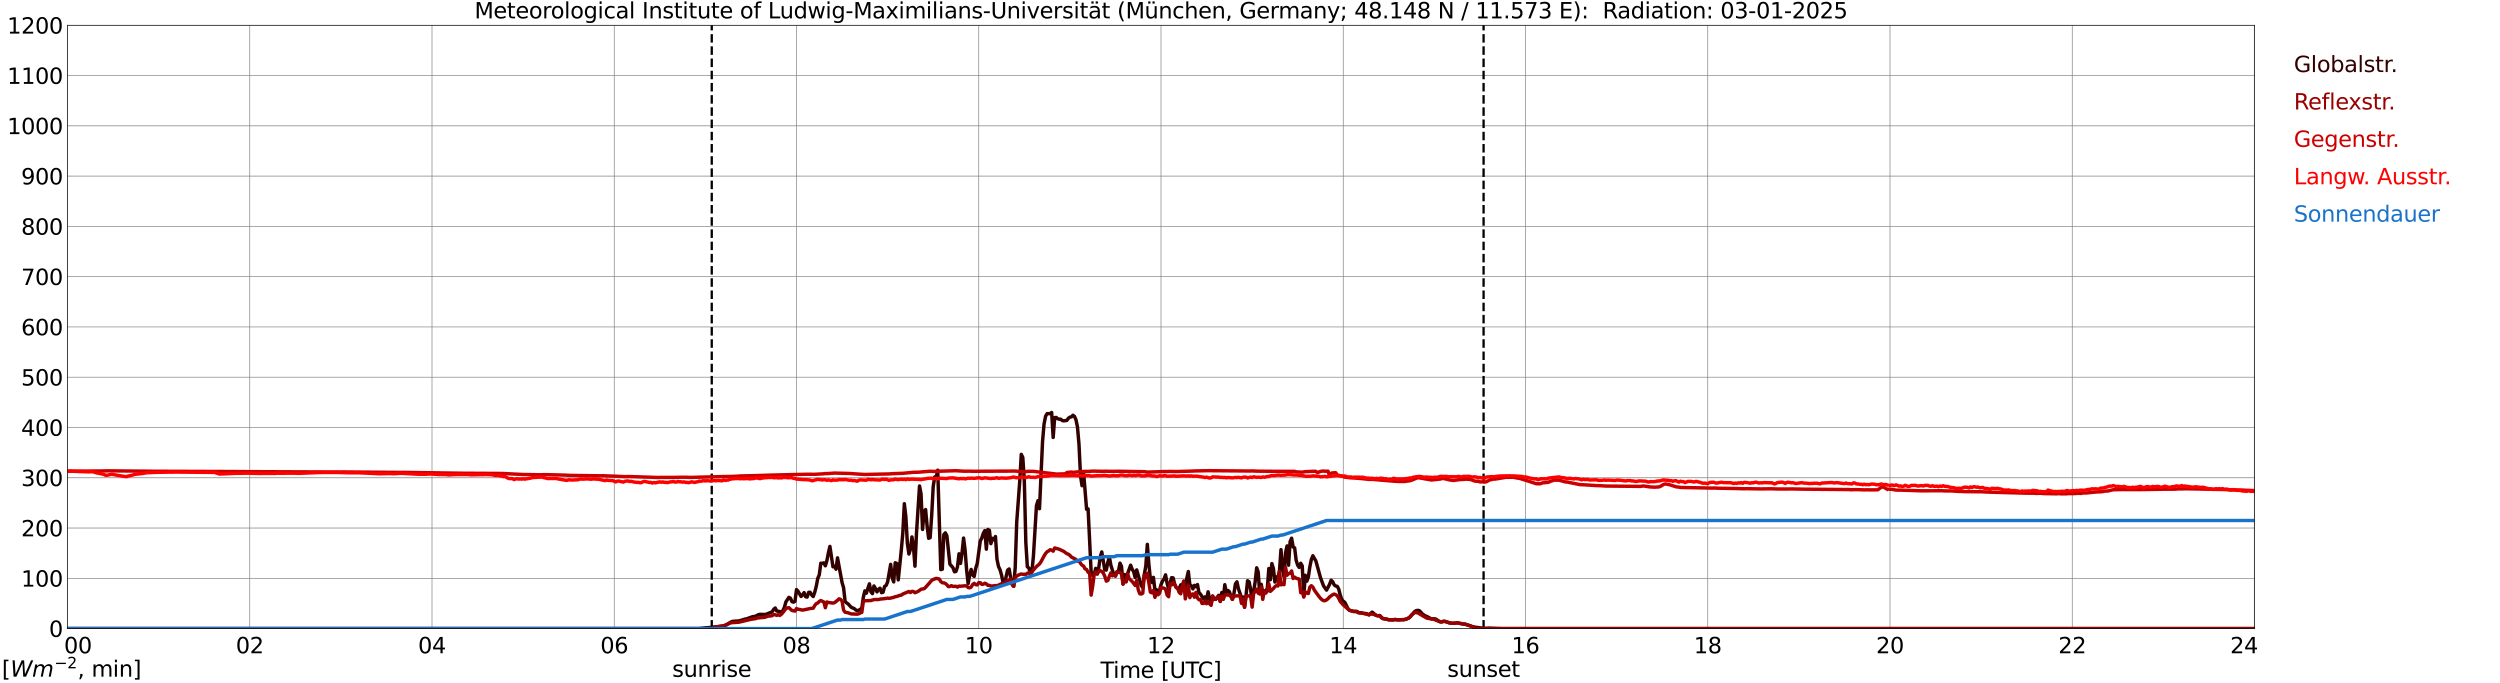 <?xml version="1.0" encoding="utf-8" standalone="no"?>
<!DOCTYPE svg PUBLIC "-//W3C//DTD SVG 1.1//EN"
  "http://www.w3.org/Graphics/SVG/1.1/DTD/svg11.dtd">
<svg xmlns:xlink="http://www.w3.org/1999/xlink" width="1085.4pt" height="296.64pt" viewBox="0 0 1085.4 296.64" xmlns="http://www.w3.org/2000/svg" version="1.1">
 <defs>
  <style type="text/css">*{stroke-linejoin: round; stroke-linecap: butt}</style>
 </defs>
 <g id="figure_1">
  <g id="patch_1">
   <path d="M 0 296.64 
L 1085.4 296.64 
L 1085.4 0 
L 0 0 
z
" style="fill: #ffffff"/>
  </g>
  <g id="axes_1">
   <g id="patch_2">
    <path d="M 29.306 272.909 
L 978.814 272.909 
L 978.814 10.976 
L 29.306 10.976 
z
" style="fill: #ffffff"/>
   </g>
   <g id="patch_3">
    <path d="M 978.814 272.909 
L 978.814 272.909 
L 978.814 10.976 
L 978.814 10.976 
z
" clip-path="url(#p5672620176)" style="fill: #d3d3d3; opacity: 0.25; stroke: #d3d3d3; stroke-linejoin: miter"/>
   </g>
   <g id="matplotlib.axis_1">
    <g id="xtick_1">
     <g id="line2d_1">
      <path d="M 29.306 272.909 
L 29.306 10.976 
" clip-path="url(#p5672620176)" style="fill: none; stroke: #808080; stroke-width: 0.3; stroke-linecap: square"/>
     </g>
     <g id="line2d_2"/>
     <g id="text_1">
      <!--    00 -->
      <g transform="translate(18.733 283.627) scale(0.095 -0.095)">
       <defs>
        <path id="DejaVuSans-20" transform="scale(0.016)"/>
        <path id="DejaVuSans-30" d="M 2034 4250 
Q 1547 4250 1301 3770 
Q 1056 3291 1056 2328 
Q 1056 1369 1301 889 
Q 1547 409 2034 409 
Q 2525 409 2770 889 
Q 3016 1369 3016 2328 
Q 3016 3291 2770 3770 
Q 2525 4250 2034 4250 
z
M 2034 4750 
Q 2819 4750 3233 4129 
Q 3647 3509 3647 2328 
Q 3647 1150 3233 529 
Q 2819 -91 2034 -91 
Q 1250 -91 836 529 
Q 422 1150 422 2328 
Q 422 3509 836 4129 
Q 1250 4750 2034 4750 
z
" transform="scale(0.016)"/>
       </defs>
       <use xlink:href="#DejaVuSans-20"/>
       <use xlink:href="#DejaVuSans-20" transform="translate(31.787 0)"/>
       <use xlink:href="#DejaVuSans-20" transform="translate(63.574 0)"/>
       <use xlink:href="#DejaVuSans-30" transform="translate(95.361 0)"/>
       <use xlink:href="#DejaVuSans-30" transform="translate(158.984 0)"/>
      </g>
     </g>
    </g>
    <g id="xtick_2">
     <g id="line2d_3">
      <path d="M 108.431 272.909 
L 108.431 10.976 
" clip-path="url(#p5672620176)" style="fill: none; stroke: #808080; stroke-width: 0.3; stroke-linecap: square"/>
     </g>
     <g id="line2d_4"/>
     <g id="text_2">
      <!-- 02 -->
      <g transform="translate(102.387 283.627) scale(0.095 -0.095)">
       <defs>
        <path id="DejaVuSans-32" d="M 1228 531 
L 3431 531 
L 3431 0 
L 469 0 
L 469 531 
Q 828 903 1448 1529 
Q 2069 2156 2228 2338 
Q 2531 2678 2651 2914 
Q 2772 3150 2772 3378 
Q 2772 3750 2511 3984 
Q 2250 4219 1831 4219 
Q 1534 4219 1204 4116 
Q 875 4013 500 3803 
L 500 4441 
Q 881 4594 1212 4672 
Q 1544 4750 1819 4750 
Q 2544 4750 2975 4387 
Q 3406 4025 3406 3419 
Q 3406 3131 3298 2873 
Q 3191 2616 2906 2266 
Q 2828 2175 2409 1742 
Q 1991 1309 1228 531 
z
" transform="scale(0.016)"/>
       </defs>
       <use xlink:href="#DejaVuSans-30"/>
       <use xlink:href="#DejaVuSans-32" transform="translate(63.623 0)"/>
      </g>
     </g>
    </g>
    <g id="xtick_3">
     <g id="line2d_5">
      <path d="M 187.557 272.909 
L 187.557 10.976 
" clip-path="url(#p5672620176)" style="fill: none; stroke: #808080; stroke-width: 0.3; stroke-linecap: square"/>
     </g>
     <g id="line2d_6"/>
     <g id="text_3">
      <!-- 04 -->
      <g transform="translate(181.513 283.627) scale(0.095 -0.095)">
       <defs>
        <path id="DejaVuSans-34" d="M 2419 4116 
L 825 1625 
L 2419 1625 
L 2419 4116 
z
M 2253 4666 
L 3047 4666 
L 3047 1625 
L 3713 1625 
L 3713 1100 
L 3047 1100 
L 3047 0 
L 2419 0 
L 2419 1100 
L 313 1100 
L 313 1709 
L 2253 4666 
z
" transform="scale(0.016)"/>
       </defs>
       <use xlink:href="#DejaVuSans-30"/>
       <use xlink:href="#DejaVuSans-34" transform="translate(63.623 0)"/>
      </g>
     </g>
    </g>
    <g id="xtick_4">
     <g id="line2d_7">
      <path d="M 266.683 272.909 
L 266.683 10.976 
" clip-path="url(#p5672620176)" style="fill: none; stroke: #808080; stroke-width: 0.3; stroke-linecap: square"/>
     </g>
     <g id="line2d_8"/>
     <g id="text_4">
      <!-- 06 -->
      <g transform="translate(260.638 283.627) scale(0.095 -0.095)">
       <defs>
        <path id="DejaVuSans-36" d="M 2113 2584 
Q 1688 2584 1439 2293 
Q 1191 2003 1191 1497 
Q 1191 994 1439 701 
Q 1688 409 2113 409 
Q 2538 409 2786 701 
Q 3034 994 3034 1497 
Q 3034 2003 2786 2293 
Q 2538 2584 2113 2584 
z
M 3366 4563 
L 3366 3988 
Q 3128 4100 2886 4159 
Q 2644 4219 2406 4219 
Q 1781 4219 1451 3797 
Q 1122 3375 1075 2522 
Q 1259 2794 1537 2939 
Q 1816 3084 2150 3084 
Q 2853 3084 3261 2657 
Q 3669 2231 3669 1497 
Q 3669 778 3244 343 
Q 2819 -91 2113 -91 
Q 1303 -91 875 529 
Q 447 1150 447 2328 
Q 447 3434 972 4092 
Q 1497 4750 2381 4750 
Q 2619 4750 2861 4703 
Q 3103 4656 3366 4563 
z
" transform="scale(0.016)"/>
       </defs>
       <use xlink:href="#DejaVuSans-30"/>
       <use xlink:href="#DejaVuSans-36" transform="translate(63.623 0)"/>
      </g>
     </g>
    </g>
    <g id="xtick_5">
     <g id="line2d_9">
      <path d="M 345.808 272.909 
L 345.808 10.976 
" clip-path="url(#p5672620176)" style="fill: none; stroke: #808080; stroke-width: 0.3; stroke-linecap: square"/>
     </g>
     <g id="line2d_10"/>
     <g id="text_5">
      <!-- 08 -->
      <g transform="translate(339.764 283.627) scale(0.095 -0.095)">
       <defs>
        <path id="DejaVuSans-38" d="M 2034 2216 
Q 1584 2216 1326 1975 
Q 1069 1734 1069 1313 
Q 1069 891 1326 650 
Q 1584 409 2034 409 
Q 2484 409 2743 651 
Q 3003 894 3003 1313 
Q 3003 1734 2745 1975 
Q 2488 2216 2034 2216 
z
M 1403 2484 
Q 997 2584 770 2862 
Q 544 3141 544 3541 
Q 544 4100 942 4425 
Q 1341 4750 2034 4750 
Q 2731 4750 3128 4425 
Q 3525 4100 3525 3541 
Q 3525 3141 3298 2862 
Q 3072 2584 2669 2484 
Q 3125 2378 3379 2068 
Q 3634 1759 3634 1313 
Q 3634 634 3220 271 
Q 2806 -91 2034 -91 
Q 1263 -91 848 271 
Q 434 634 434 1313 
Q 434 1759 690 2068 
Q 947 2378 1403 2484 
z
M 1172 3481 
Q 1172 3119 1398 2916 
Q 1625 2713 2034 2713 
Q 2441 2713 2670 2916 
Q 2900 3119 2900 3481 
Q 2900 3844 2670 4047 
Q 2441 4250 2034 4250 
Q 1625 4250 1398 4047 
Q 1172 3844 1172 3481 
z
" transform="scale(0.016)"/>
       </defs>
       <use xlink:href="#DejaVuSans-30"/>
       <use xlink:href="#DejaVuSans-38" transform="translate(63.623 0)"/>
      </g>
     </g>
    </g>
    <g id="xtick_6">
     <g id="line2d_11">
      <path d="M 424.934 272.909 
L 424.934 10.976 
" clip-path="url(#p5672620176)" style="fill: none; stroke: #808080; stroke-width: 0.3; stroke-linecap: square"/>
     </g>
     <g id="line2d_12"/>
     <g id="text_6">
      <!-- 10 -->
      <g transform="translate(418.89 283.627) scale(0.095 -0.095)">
       <defs>
        <path id="DejaVuSans-31" d="M 794 531 
L 1825 531 
L 1825 4091 
L 703 3866 
L 703 4441 
L 1819 4666 
L 2450 4666 
L 2450 531 
L 3481 531 
L 3481 0 
L 794 0 
L 794 531 
z
" transform="scale(0.016)"/>
       </defs>
       <use xlink:href="#DejaVuSans-31"/>
       <use xlink:href="#DejaVuSans-30" transform="translate(63.623 0)"/>
      </g>
     </g>
    </g>
    <g id="xtick_7">
     <g id="line2d_13">
      <path d="M 504.06 272.909 
L 504.06 10.976 
" clip-path="url(#p5672620176)" style="fill: none; stroke: #808080; stroke-width: 0.3; stroke-linecap: square"/>
     </g>
     <g id="line2d_14"/>
     <g id="text_7">
      <!-- 12 -->
      <g transform="translate(498.015 283.627) scale(0.095 -0.095)">
       <use xlink:href="#DejaVuSans-31"/>
       <use xlink:href="#DejaVuSans-32" transform="translate(63.623 0)"/>
      </g>
     </g>
    </g>
    <g id="xtick_8">
     <g id="line2d_15">
      <path d="M 583.185 272.909 
L 583.185 10.976 
" clip-path="url(#p5672620176)" style="fill: none; stroke: #808080; stroke-width: 0.3; stroke-linecap: square"/>
     </g>
     <g id="line2d_16"/>
     <g id="text_8">
      <!-- 14 -->
      <g transform="translate(577.141 283.627) scale(0.095 -0.095)">
       <use xlink:href="#DejaVuSans-31"/>
       <use xlink:href="#DejaVuSans-34" transform="translate(63.623 0)"/>
      </g>
     </g>
    </g>
    <g id="xtick_9">
     <g id="line2d_17">
      <path d="M 662.311 272.909 
L 662.311 10.976 
" clip-path="url(#p5672620176)" style="fill: none; stroke: #808080; stroke-width: 0.3; stroke-linecap: square"/>
     </g>
     <g id="line2d_18"/>
     <g id="text_9">
      <!-- 16 -->
      <g transform="translate(656.267 283.627) scale(0.095 -0.095)">
       <use xlink:href="#DejaVuSans-31"/>
       <use xlink:href="#DejaVuSans-36" transform="translate(63.623 0)"/>
      </g>
     </g>
    </g>
    <g id="xtick_10">
     <g id="line2d_19">
      <path d="M 741.437 272.909 
L 741.437 10.976 
" clip-path="url(#p5672620176)" style="fill: none; stroke: #808080; stroke-width: 0.3; stroke-linecap: square"/>
     </g>
     <g id="line2d_20"/>
     <g id="text_10">
      <!-- 18 -->
      <g transform="translate(735.392 283.627) scale(0.095 -0.095)">
       <use xlink:href="#DejaVuSans-31"/>
       <use xlink:href="#DejaVuSans-38" transform="translate(63.623 0)"/>
      </g>
     </g>
    </g>
    <g id="xtick_11">
     <g id="line2d_21">
      <path d="M 820.562 272.909 
L 820.562 10.976 
" clip-path="url(#p5672620176)" style="fill: none; stroke: #808080; stroke-width: 0.3; stroke-linecap: square"/>
     </g>
     <g id="line2d_22"/>
     <g id="text_11">
      <!-- 20 -->
      <g transform="translate(814.518 283.627) scale(0.095 -0.095)">
       <use xlink:href="#DejaVuSans-32"/>
       <use xlink:href="#DejaVuSans-30" transform="translate(63.623 0)"/>
      </g>
     </g>
    </g>
    <g id="xtick_12">
     <g id="line2d_23">
      <path d="M 899.688 272.909 
L 899.688 10.976 
" clip-path="url(#p5672620176)" style="fill: none; stroke: #808080; stroke-width: 0.3; stroke-linecap: square"/>
     </g>
     <g id="line2d_24"/>
     <g id="text_12">
      <!-- 22 -->
      <g transform="translate(893.644 283.627) scale(0.095 -0.095)">
       <use xlink:href="#DejaVuSans-32"/>
       <use xlink:href="#DejaVuSans-32" transform="translate(63.623 0)"/>
      </g>
     </g>
    </g>
    <g id="xtick_13">
     <g id="line2d_25">
      <path d="M 978.814 272.909 
L 978.814 10.976 
" clip-path="url(#p5672620176)" style="fill: none; stroke: #808080; stroke-width: 0.3; stroke-linecap: square"/>
     </g>
     <g id="line2d_26"/>
     <g id="text_13">
      <!-- 24    -->
      <g transform="translate(968.241 283.627) scale(0.095 -0.095)">
       <use xlink:href="#DejaVuSans-32"/>
       <use xlink:href="#DejaVuSans-34" transform="translate(63.623 0)"/>
       <use xlink:href="#DejaVuSans-20" transform="translate(127.246 0)"/>
       <use xlink:href="#DejaVuSans-20" transform="translate(159.033 0)"/>
       <use xlink:href="#DejaVuSans-20" transform="translate(190.82 0)"/>
      </g>
     </g>
    </g>
    <g id="text_14">
     <!-- Time [UTC] -->
     <g transform="translate(477.806 294.322) scale(0.095 -0.095)">
      <defs>
       <path id="DejaVuSans-54" d="M -19 4666 
L 3928 4666 
L 3928 4134 
L 2272 4134 
L 2272 0 
L 1638 0 
L 1638 4134 
L -19 4134 
L -19 4666 
z
" transform="scale(0.016)"/>
       <path id="DejaVuSans-69" d="M 603 3500 
L 1178 3500 
L 1178 0 
L 603 0 
L 603 3500 
z
M 603 4863 
L 1178 4863 
L 1178 4134 
L 603 4134 
L 603 4863 
z
" transform="scale(0.016)"/>
       <path id="DejaVuSans-6d" d="M 3328 2828 
Q 3544 3216 3844 3400 
Q 4144 3584 4550 3584 
Q 5097 3584 5394 3201 
Q 5691 2819 5691 2113 
L 5691 0 
L 5113 0 
L 5113 2094 
Q 5113 2597 4934 2840 
Q 4756 3084 4391 3084 
Q 3944 3084 3684 2787 
Q 3425 2491 3425 1978 
L 3425 0 
L 2847 0 
L 2847 2094 
Q 2847 2600 2669 2842 
Q 2491 3084 2119 3084 
Q 1678 3084 1418 2786 
Q 1159 2488 1159 1978 
L 1159 0 
L 581 0 
L 581 3500 
L 1159 3500 
L 1159 2956 
Q 1356 3278 1631 3431 
Q 1906 3584 2284 3584 
Q 2666 3584 2933 3390 
Q 3200 3197 3328 2828 
z
" transform="scale(0.016)"/>
       <path id="DejaVuSans-65" d="M 3597 1894 
L 3597 1613 
L 953 1613 
Q 991 1019 1311 708 
Q 1631 397 2203 397 
Q 2534 397 2845 478 
Q 3156 559 3463 722 
L 3463 178 
Q 3153 47 2828 -22 
Q 2503 -91 2169 -91 
Q 1331 -91 842 396 
Q 353 884 353 1716 
Q 353 2575 817 3079 
Q 1281 3584 2069 3584 
Q 2775 3584 3186 3129 
Q 3597 2675 3597 1894 
z
M 3022 2063 
Q 3016 2534 2758 2815 
Q 2500 3097 2075 3097 
Q 1594 3097 1305 2825 
Q 1016 2553 972 2059 
L 3022 2063 
z
" transform="scale(0.016)"/>
       <path id="DejaVuSans-5b" d="M 550 4863 
L 1875 4863 
L 1875 4416 
L 1125 4416 
L 1125 -397 
L 1875 -397 
L 1875 -844 
L 550 -844 
L 550 4863 
z
" transform="scale(0.016)"/>
       <path id="DejaVuSans-55" d="M 556 4666 
L 1191 4666 
L 1191 1831 
Q 1191 1081 1462 751 
Q 1734 422 2344 422 
Q 2950 422 3222 751 
Q 3494 1081 3494 1831 
L 3494 4666 
L 4128 4666 
L 4128 1753 
Q 4128 841 3676 375 
Q 3225 -91 2344 -91 
Q 1459 -91 1007 375 
Q 556 841 556 1753 
L 556 4666 
z
" transform="scale(0.016)"/>
       <path id="DejaVuSans-43" d="M 4122 4306 
L 4122 3641 
Q 3803 3938 3442 4084 
Q 3081 4231 2675 4231 
Q 1875 4231 1450 3742 
Q 1025 3253 1025 2328 
Q 1025 1406 1450 917 
Q 1875 428 2675 428 
Q 3081 428 3442 575 
Q 3803 722 4122 1019 
L 4122 359 
Q 3791 134 3420 21 
Q 3050 -91 2638 -91 
Q 1578 -91 968 557 
Q 359 1206 359 2328 
Q 359 3453 968 4101 
Q 1578 4750 2638 4750 
Q 3056 4750 3426 4639 
Q 3797 4528 4122 4306 
z
" transform="scale(0.016)"/>
       <path id="DejaVuSans-5d" d="M 1947 4863 
L 1947 -844 
L 622 -844 
L 622 -397 
L 1369 -397 
L 1369 4416 
L 622 4416 
L 622 4863 
L 1947 4863 
z
" transform="scale(0.016)"/>
      </defs>
      <use xlink:href="#DejaVuSans-54"/>
      <use xlink:href="#DejaVuSans-69" transform="translate(57.959 0)"/>
      <use xlink:href="#DejaVuSans-6d" transform="translate(85.742 0)"/>
      <use xlink:href="#DejaVuSans-65" transform="translate(183.154 0)"/>
      <use xlink:href="#DejaVuSans-20" transform="translate(244.678 0)"/>
      <use xlink:href="#DejaVuSans-5b" transform="translate(276.465 0)"/>
      <use xlink:href="#DejaVuSans-55" transform="translate(315.479 0)"/>
      <use xlink:href="#DejaVuSans-54" transform="translate(388.672 0)"/>
      <use xlink:href="#DejaVuSans-43" transform="translate(443.881 0)"/>
      <use xlink:href="#DejaVuSans-5d" transform="translate(513.705 0)"/>
     </g>
    </g>
   </g>
   <g id="matplotlib.axis_2">
    <g id="ytick_1">
     <g id="line2d_27">
      <path d="M 29.306 272.909 
L 978.814 272.909 
" clip-path="url(#p5672620176)" style="fill: none; stroke: #808080; stroke-width: 0.3; stroke-linecap: square"/>
     </g>
     <g id="line2d_28"/>
     <g id="text_15">
      <!-- 0 -->
      <g transform="translate(21.261 276.518) scale(0.095 -0.095)">
       <use xlink:href="#DejaVuSans-30"/>
      </g>
     </g>
    </g>
    <g id="ytick_2">
     <g id="line2d_29">
      <path d="M 29.306 251.081 
L 978.814 251.081 
" clip-path="url(#p5672620176)" style="fill: none; stroke: #808080; stroke-width: 0.3; stroke-linecap: square"/>
     </g>
     <g id="line2d_30"/>
     <g id="text_16">
      <!-- 100 -->
      <g transform="translate(9.173 254.69) scale(0.095 -0.095)">
       <use xlink:href="#DejaVuSans-31"/>
       <use xlink:href="#DejaVuSans-30" transform="translate(63.623 0)"/>
       <use xlink:href="#DejaVuSans-30" transform="translate(127.246 0)"/>
      </g>
     </g>
    </g>
    <g id="ytick_3">
     <g id="line2d_31">
      <path d="M 29.306 229.253 
L 978.814 229.253 
" clip-path="url(#p5672620176)" style="fill: none; stroke: #808080; stroke-width: 0.3; stroke-linecap: square"/>
     </g>
     <g id="line2d_32"/>
     <g id="text_17">
      <!-- 200 -->
      <g transform="translate(9.173 232.863) scale(0.095 -0.095)">
       <use xlink:href="#DejaVuSans-32"/>
       <use xlink:href="#DejaVuSans-30" transform="translate(63.623 0)"/>
       <use xlink:href="#DejaVuSans-30" transform="translate(127.246 0)"/>
      </g>
     </g>
    </g>
    <g id="ytick_4">
     <g id="line2d_33">
      <path d="M 29.306 207.426 
L 978.814 207.426 
" clip-path="url(#p5672620176)" style="fill: none; stroke: #808080; stroke-width: 0.3; stroke-linecap: square"/>
     </g>
     <g id="line2d_34"/>
     <g id="text_18">
      <!-- 300 -->
      <g transform="translate(9.173 211.035) scale(0.095 -0.095)">
       <defs>
        <path id="DejaVuSans-33" d="M 2597 2516 
Q 3050 2419 3304 2112 
Q 3559 1806 3559 1356 
Q 3559 666 3084 287 
Q 2609 -91 1734 -91 
Q 1441 -91 1130 -33 
Q 819 25 488 141 
L 488 750 
Q 750 597 1062 519 
Q 1375 441 1716 441 
Q 2309 441 2620 675 
Q 2931 909 2931 1356 
Q 2931 1769 2642 2001 
Q 2353 2234 1838 2234 
L 1294 2234 
L 1294 2753 
L 1863 2753 
Q 2328 2753 2575 2939 
Q 2822 3125 2822 3475 
Q 2822 3834 2567 4026 
Q 2313 4219 1838 4219 
Q 1578 4219 1281 4162 
Q 984 4106 628 3988 
L 628 4550 
Q 988 4650 1302 4700 
Q 1616 4750 1894 4750 
Q 2613 4750 3031 4423 
Q 3450 4097 3450 3541 
Q 3450 3153 3228 2886 
Q 3006 2619 2597 2516 
z
" transform="scale(0.016)"/>
       </defs>
       <use xlink:href="#DejaVuSans-33"/>
       <use xlink:href="#DejaVuSans-30" transform="translate(63.623 0)"/>
       <use xlink:href="#DejaVuSans-30" transform="translate(127.246 0)"/>
      </g>
     </g>
    </g>
    <g id="ytick_5">
     <g id="line2d_35">
      <path d="M 29.306 185.598 
L 978.814 185.598 
" clip-path="url(#p5672620176)" style="fill: none; stroke: #808080; stroke-width: 0.3; stroke-linecap: square"/>
     </g>
     <g id="line2d_36"/>
     <g id="text_19">
      <!-- 400 -->
      <g transform="translate(9.173 189.207) scale(0.095 -0.095)">
       <use xlink:href="#DejaVuSans-34"/>
       <use xlink:href="#DejaVuSans-30" transform="translate(63.623 0)"/>
       <use xlink:href="#DejaVuSans-30" transform="translate(127.246 0)"/>
      </g>
     </g>
    </g>
    <g id="ytick_6">
     <g id="line2d_37">
      <path d="M 29.306 163.77 
L 978.814 163.77 
" clip-path="url(#p5672620176)" style="fill: none; stroke: #808080; stroke-width: 0.3; stroke-linecap: square"/>
     </g>
     <g id="line2d_38"/>
     <g id="text_20">
      <!-- 500 -->
      <g transform="translate(9.173 167.379) scale(0.095 -0.095)">
       <defs>
        <path id="DejaVuSans-35" d="M 691 4666 
L 3169 4666 
L 3169 4134 
L 1269 4134 
L 1269 2991 
Q 1406 3038 1543 3061 
Q 1681 3084 1819 3084 
Q 2600 3084 3056 2656 
Q 3513 2228 3513 1497 
Q 3513 744 3044 326 
Q 2575 -91 1722 -91 
Q 1428 -91 1123 -41 
Q 819 9 494 109 
L 494 744 
Q 775 591 1075 516 
Q 1375 441 1709 441 
Q 2250 441 2565 725 
Q 2881 1009 2881 1497 
Q 2881 1984 2565 2268 
Q 2250 2553 1709 2553 
Q 1456 2553 1204 2497 
Q 953 2441 691 2322 
L 691 4666 
z
" transform="scale(0.016)"/>
       </defs>
       <use xlink:href="#DejaVuSans-35"/>
       <use xlink:href="#DejaVuSans-30" transform="translate(63.623 0)"/>
       <use xlink:href="#DejaVuSans-30" transform="translate(127.246 0)"/>
      </g>
     </g>
    </g>
    <g id="ytick_7">
     <g id="line2d_39">
      <path d="M 29.306 141.942 
L 978.814 141.942 
" clip-path="url(#p5672620176)" style="fill: none; stroke: #808080; stroke-width: 0.3; stroke-linecap: square"/>
     </g>
     <g id="line2d_40"/>
     <g id="text_21">
      <!-- 600 -->
      <g transform="translate(9.173 145.551) scale(0.095 -0.095)">
       <use xlink:href="#DejaVuSans-36"/>
       <use xlink:href="#DejaVuSans-30" transform="translate(63.623 0)"/>
       <use xlink:href="#DejaVuSans-30" transform="translate(127.246 0)"/>
      </g>
     </g>
    </g>
    <g id="ytick_8">
     <g id="line2d_41">
      <path d="M 29.306 120.114 
L 978.814 120.114 
" clip-path="url(#p5672620176)" style="fill: none; stroke: #808080; stroke-width: 0.3; stroke-linecap: square"/>
     </g>
     <g id="line2d_42"/>
     <g id="text_22">
      <!-- 700 -->
      <g transform="translate(9.173 123.724) scale(0.095 -0.095)">
       <defs>
        <path id="DejaVuSans-37" d="M 525 4666 
L 3525 4666 
L 3525 4397 
L 1831 0 
L 1172 0 
L 2766 4134 
L 525 4134 
L 525 4666 
z
" transform="scale(0.016)"/>
       </defs>
       <use xlink:href="#DejaVuSans-37"/>
       <use xlink:href="#DejaVuSans-30" transform="translate(63.623 0)"/>
       <use xlink:href="#DejaVuSans-30" transform="translate(127.246 0)"/>
      </g>
     </g>
    </g>
    <g id="ytick_9">
     <g id="line2d_43">
      <path d="M 29.306 98.287 
L 978.814 98.287 
" clip-path="url(#p5672620176)" style="fill: none; stroke: #808080; stroke-width: 0.3; stroke-linecap: square"/>
     </g>
     <g id="line2d_44"/>
     <g id="text_23">
      <!-- 800 -->
      <g transform="translate(9.173 101.896) scale(0.095 -0.095)">
       <use xlink:href="#DejaVuSans-38"/>
       <use xlink:href="#DejaVuSans-30" transform="translate(63.623 0)"/>
       <use xlink:href="#DejaVuSans-30" transform="translate(127.246 0)"/>
      </g>
     </g>
    </g>
    <g id="ytick_10">
     <g id="line2d_45">
      <path d="M 29.306 76.459 
L 978.814 76.459 
" clip-path="url(#p5672620176)" style="fill: none; stroke: #808080; stroke-width: 0.3; stroke-linecap: square"/>
     </g>
     <g id="line2d_46"/>
     <g id="text_24">
      <!-- 900 -->
      <g transform="translate(9.173 80.068) scale(0.095 -0.095)">
       <defs>
        <path id="DejaVuSans-39" d="M 703 97 
L 703 672 
Q 941 559 1184 500 
Q 1428 441 1663 441 
Q 2288 441 2617 861 
Q 2947 1281 2994 2138 
Q 2813 1869 2534 1725 
Q 2256 1581 1919 1581 
Q 1219 1581 811 2004 
Q 403 2428 403 3163 
Q 403 3881 828 4315 
Q 1253 4750 1959 4750 
Q 2769 4750 3195 4129 
Q 3622 3509 3622 2328 
Q 3622 1225 3098 567 
Q 2575 -91 1691 -91 
Q 1453 -91 1209 -44 
Q 966 3 703 97 
z
M 1959 2075 
Q 2384 2075 2632 2365 
Q 2881 2656 2881 3163 
Q 2881 3666 2632 3958 
Q 2384 4250 1959 4250 
Q 1534 4250 1286 3958 
Q 1038 3666 1038 3163 
Q 1038 2656 1286 2365 
Q 1534 2075 1959 2075 
z
" transform="scale(0.016)"/>
       </defs>
       <use xlink:href="#DejaVuSans-39"/>
       <use xlink:href="#DejaVuSans-30" transform="translate(63.623 0)"/>
       <use xlink:href="#DejaVuSans-30" transform="translate(127.246 0)"/>
      </g>
     </g>
    </g>
    <g id="ytick_11">
     <g id="line2d_47">
      <path d="M 29.306 54.631 
L 978.814 54.631 
" clip-path="url(#p5672620176)" style="fill: none; stroke: #808080; stroke-width: 0.3; stroke-linecap: square"/>
     </g>
     <g id="line2d_48"/>
     <g id="text_25">
      <!-- 1000 -->
      <g transform="translate(3.128 58.24) scale(0.095 -0.095)">
       <use xlink:href="#DejaVuSans-31"/>
       <use xlink:href="#DejaVuSans-30" transform="translate(63.623 0)"/>
       <use xlink:href="#DejaVuSans-30" transform="translate(127.246 0)"/>
       <use xlink:href="#DejaVuSans-30" transform="translate(190.869 0)"/>
      </g>
     </g>
    </g>
    <g id="ytick_12">
     <g id="line2d_49">
      <path d="M 29.306 32.803 
L 978.814 32.803 
" clip-path="url(#p5672620176)" style="fill: none; stroke: #808080; stroke-width: 0.3; stroke-linecap: square"/>
     </g>
     <g id="line2d_50"/>
     <g id="text_26">
      <!-- 1100 -->
      <g transform="translate(3.128 36.413) scale(0.095 -0.095)">
       <use xlink:href="#DejaVuSans-31"/>
       <use xlink:href="#DejaVuSans-31" transform="translate(63.623 0)"/>
       <use xlink:href="#DejaVuSans-30" transform="translate(127.246 0)"/>
       <use xlink:href="#DejaVuSans-30" transform="translate(190.869 0)"/>
      </g>
     </g>
    </g>
    <g id="ytick_13">
     <g id="line2d_51">
      <path d="M 29.306 10.976 
L 978.814 10.976 
" clip-path="url(#p5672620176)" style="fill: none; stroke: #808080; stroke-width: 0.3; stroke-linecap: square"/>
     </g>
     <g id="line2d_52"/>
     <g id="text_27">
      <!-- 1200 -->
      <g transform="translate(3.128 14.585) scale(0.095 -0.095)">
       <use xlink:href="#DejaVuSans-31"/>
       <use xlink:href="#DejaVuSans-32" transform="translate(63.623 0)"/>
       <use xlink:href="#DejaVuSans-30" transform="translate(127.246 0)"/>
       <use xlink:href="#DejaVuSans-30" transform="translate(190.869 0)"/>
      </g>
     </g>
    </g>
   </g>
   <g id="line2d_53">
    <path d="M 309.015 272.909 
L 309.015 10.976 
" clip-path="url(#p5672620176)" style="fill: none; stroke-dasharray: 3.7,1.6; stroke-dashoffset: 0; stroke: #000000"/>
   </g>
   <g id="line2d_54">
    <path d="M 644.112 272.909 
L 644.112 10.976 
" clip-path="url(#p5672620176)" style="fill: none; stroke-dasharray: 3.7,1.6; stroke-dashoffset: 0; stroke: #000000"/>
   </g>
   <g id="line2d_55">
    <path d="M 29.306 272.909 
L 303.608 272.909 
L 304.927 272.725 
L 305.586 272.704 
L 306.246 272.562 
L 307.564 272.503 
L 312.18 271.996 
L 314.158 271.732 
L 315.477 271.226 
L 317.455 270.01 
L 318.114 269.766 
L 320.752 269.584 
L 322.071 269.218 
L 323.39 268.792 
L 324.049 268.711 
L 326.686 267.76 
L 328.005 267.537 
L 329.324 266.847 
L 329.983 266.725 
L 331.302 266.766 
L 331.961 266.786 
L 332.621 266.686 
L 334.599 265.896 
L 335.258 265.612 
L 335.918 264.538 
L 336.577 263.97 
L 337.236 265.287 
L 338.555 265.509 
L 339.215 265.915 
L 339.874 265.084 
L 340.533 263.767 
L 341.193 261.336 
L 342.512 259.349 
L 343.171 259.714 
L 343.83 261.194 
L 344.49 261.436 
L 345.149 261.091 
L 345.808 255.984 
L 346.468 256.693 
L 347.787 258.963 
L 348.446 258.254 
L 349.105 257.282 
L 349.765 259.085 
L 350.424 259.227 
L 351.083 257.16 
L 351.743 257.16 
L 352.402 258.334 
L 353.062 258.985 
L 353.721 257.14 
L 354.38 254.587 
L 355.04 251.12 
L 355.699 249.56 
L 356.359 244.533 
L 357.018 244.555 
L 357.677 244.391 
L 358.337 245.648 
L 358.996 243.419 
L 359.655 240.014 
L 360.315 237.238 
L 361.634 246.074 
L 362.293 245.831 
L 362.952 247.128 
L 363.612 242.202 
L 365.59 252.923 
L 366.249 255.154 
L 366.909 261.111 
L 367.568 261.761 
L 368.227 262.207 
L 369.546 263.645 
L 370.865 264.232 
L 371.524 264.8 
L 372.184 265.145 
L 372.843 264.942 
L 374.162 264.112 
L 374.821 259.349 
L 375.481 256.551 
L 376.14 257.525 
L 377.459 253.471 
L 378.118 256.937 
L 378.777 257.728 
L 379.437 254.403 
L 380.096 255.558 
L 380.756 256.977 
L 381.415 255.822 
L 382.074 255.377 
L 382.734 257.322 
L 383.393 257.119 
L 384.053 254.606 
L 384.712 254.2 
L 385.371 252.62 
L 386.69 245.019 
L 387.349 250.817 
L 388.009 252.64 
L 388.668 244.33 
L 389.328 244.613 
L 389.987 251.769 
L 391.306 238.857 
L 391.965 231.401 
L 392.624 218.693 
L 393.284 224.368 
L 393.943 235.9 
L 394.603 240.54 
L 395.262 238.554 
L 395.921 233.123 
L 396.581 237.338 
L 397.24 245.81 
L 397.899 231.521 
L 399.218 210.992 
L 399.878 214.456 
L 400.537 229.86 
L 401.196 222.017 
L 401.856 221.225 
L 402.515 228.4 
L 403.175 233.711 
L 403.834 233.427 
L 404.493 223.901 
L 405.153 211.276 
L 405.812 207.059 
L 406.471 207.161 
L 407.131 204.14 
L 408.45 247.309 
L 409.109 247.128 
L 409.768 232.089 
L 410.428 231.34 
L 411.087 232.595 
L 412.406 244.958 
L 413.725 246.438 
L 414.384 248.241 
L 415.043 248.08 
L 415.703 246.093 
L 416.362 240.44 
L 417.022 244.594 
L 417.681 240.034 
L 418.34 233.61 
L 419 238.777 
L 419.659 247.37 
L 420.318 253.41 
L 420.978 249.802 
L 421.637 247.228 
L 422.297 249.682 
L 422.956 250.249 
L 423.615 246.742 
L 424.275 244.655 
L 425.593 234.846 
L 426.253 233.61 
L 426.912 231.563 
L 427.572 230.366 
L 428.231 238.432 
L 428.89 229.88 
L 429.55 230.225 
L 430.209 236.022 
L 430.869 233.73 
L 431.528 234.42 
L 432.187 232.94 
L 432.847 242.769 
L 433.506 245.932 
L 434.165 247.351 
L 434.825 249.66 
L 435.484 252.862 
L 436.144 253.288 
L 437.462 247.554 
L 438.122 247.025 
L 438.781 250.837 
L 439.44 253.735 
L 440.1 254.545 
L 440.759 246.438 
L 441.419 226.697 
L 442.737 208.864 
L 443.397 197.271 
L 444.056 198.607 
L 444.716 208.7 
L 445.375 235.535 
L 446.034 246.074 
L 446.694 246.58 
L 447.353 249.134 
L 448.012 248.222 
L 448.672 241.411 
L 449.991 219.525 
L 450.65 217.375 
L 451.309 220.861 
L 452.628 191.716 
L 453.287 184.096 
L 453.947 180.732 
L 454.606 179.578 
L 455.925 179.597 
L 456.584 179.091 
L 457.244 189.913 
L 457.903 181.32 
L 458.563 181.239 
L 459.222 181.806 
L 459.881 181.99 
L 460.541 182.009 
L 461.2 182.596 
L 461.859 182.719 
L 463.178 182.516 
L 463.838 181.603 
L 464.497 181.117 
L 465.156 180.996 
L 465.816 180.287 
L 466.475 180.752 
L 467.134 182.212 
L 467.794 185.373 
L 468.453 192.893 
L 469.113 206.552 
L 469.772 210.87 
L 470.431 204.931 
L 471.75 221.105 
L 472.409 220.941 
L 473.728 248.405 
L 474.388 249.905 
L 475.047 249.376 
L 475.706 246.764 
L 476.366 249.195 
L 477.025 246.58 
L 477.685 241.737 
L 478.344 239.628 
L 479.663 247.493 
L 480.322 247.473 
L 480.981 244.107 
L 481.641 241.737 
L 482.3 245.445 
L 483.619 249.56 
L 484.278 250.086 
L 484.938 248.202 
L 485.597 247.979 
L 486.256 244.493 
L 486.916 245.932 
L 487.575 253.572 
L 488.235 249.437 
L 488.894 252.559 
L 489.553 249.073 
L 490.872 245.384 
L 491.532 247.106 
L 492.191 248.202 
L 492.85 250.756 
L 493.51 247.431 
L 495.488 254.261 
L 496.147 255.032 
L 496.807 249.459 
L 497.466 245.709 
L 498.125 236.345 
L 498.785 244.897 
L 499.444 251.343 
L 500.103 252.923 
L 500.763 250.675 
L 501.422 256.187 
L 502.082 256.025 
L 502.741 256.673 
L 503.4 256.431 
L 504.06 253.877 
L 504.719 252.255 
L 505.379 251.404 
L 506.038 249.579 
L 506.697 253.146 
L 507.357 255.58 
L 508.675 250.795 
L 509.335 250.898 
L 509.994 253.694 
L 510.654 255.032 
L 511.313 255.497 
L 511.972 255.438 
L 512.632 253.916 
L 513.291 254.506 
L 513.95 252.275 
L 514.61 256.593 
L 515.269 250.998 
L 515.929 248.141 
L 516.588 253.938 
L 517.247 254.322 
L 517.907 255.68 
L 518.566 254.139 
L 519.226 254.728 
L 519.885 253.796 
L 520.544 257.322 
L 521.204 257.95 
L 522.522 260.017 
L 523.182 259.146 
L 523.841 260.24 
L 524.501 256.937 
L 525.16 260.037 
L 525.819 262.146 
L 526.479 258.802 
L 527.138 260.118 
L 527.797 260.201 
L 529.116 258.476 
L 529.776 261.111 
L 530.435 257.26 
L 531.094 260.118 
L 531.754 253.855 
L 532.413 257.241 
L 533.073 256.348 
L 533.732 256.857 
L 534.391 258.821 
L 535.051 260.201 
L 535.71 257.789 
L 536.369 253.532 
L 537.029 252.6 
L 537.688 255.639 
L 539.007 259.469 
L 539.666 259.186 
L 540.326 263.606 
L 540.985 258.498 
L 541.644 252.133 
L 542.304 252.578 
L 542.963 255.903 
L 543.623 260.93 
L 544.941 252.559 
L 545.601 246.519 
L 546.26 248.344 
L 546.919 257.789 
L 547.579 253.674 
L 548.238 257.383 
L 548.898 256.673 
L 549.557 256.409 
L 550.216 255.558 
L 550.876 246.822 
L 551.535 251.707 
L 552.195 244.675 
L 552.854 246.822 
L 553.513 252.701 
L 554.173 250.472 
L 554.832 250.856 
L 555.491 247.957 
L 556.151 238.635 
L 556.81 246.945 
L 557.47 250.472 
L 558.129 239.993 
L 558.788 237.015 
L 559.448 245.384 
L 560.107 235.171 
L 560.766 233.669 
L 561.426 237.48 
L 562.085 237.886 
L 562.745 243.297 
L 563.404 245.406 
L 564.063 246.338 
L 564.723 244.555 
L 565.382 245.69 
L 566.042 258.863 
L 566.701 249.763 
L 567.36 252.336 
L 568.02 250.572 
L 568.679 246.115 
L 569.338 242.891 
L 569.998 241.291 
L 571.317 243.601 
L 573.295 250.775 
L 574.613 254.342 
L 575.932 256.206 
L 577.251 253.713 
L 577.91 251.93 
L 578.57 252.498 
L 579.229 253.897 
L 579.889 254.423 
L 580.548 254.545 
L 581.207 255.7 
L 581.867 258.334 
L 582.526 260.24 
L 583.185 261.01 
L 583.845 261.497 
L 585.164 264.132 
L 585.823 264.942 
L 587.801 265.49 
L 589.12 265.428 
L 589.779 265.896 
L 590.439 266.077 
L 591.098 266.016 
L 591.757 266.26 
L 593.076 266.382 
L 593.736 266.583 
L 594.395 266.928 
L 595.714 265.773 
L 596.373 266.26 
L 597.032 266.908 
L 597.692 267.234 
L 598.351 267.354 
L 599.011 267.253 
L 600.329 268.53 
L 602.307 268.875 
L 602.967 269.098 
L 604.945 269.117 
L 605.604 268.956 
L 606.923 269.117 
L 608.242 269.056 
L 609.561 269.017 
L 610.22 268.895 
L 611.539 268.347 
L 612.198 267.821 
L 614.176 265.531 
L 614.836 265.125 
L 615.495 265.003 
L 616.154 265.084 
L 616.814 265.693 
L 617.473 266.502 
L 618.792 267.415 
L 619.451 267.618 
L 621.429 268.692 
L 622.748 268.65 
L 623.408 268.792 
L 624.726 269.726 
L 625.386 269.988 
L 626.045 269.969 
L 626.705 269.766 
L 627.364 269.766 
L 628.683 270.191 
L 629.342 270.436 
L 630.661 270.617 
L 631.98 270.516 
L 632.639 270.394 
L 633.958 270.658 
L 635.276 270.942 
L 635.936 270.942 
L 638.573 271.793 
L 639.233 272.077 
L 640.552 272.319 
L 643.848 272.745 
L 645.167 272.806 
L 646.486 272.704 
L 647.805 272.765 
L 650.442 272.867 
L 652.42 272.909 
L 819.244 272.909 
M 820.562 272.909 
L 978.154 272.909 
L 978.154 272.909 
" clip-path="url(#p5672620176)" style="fill: none; stroke: #330000; stroke-width: 1.5; stroke-linecap: square"/>
   </g>
   <g id="line2d_56">
    <path d="M 29.306 272.909 
L 309.543 272.909 
L 310.202 272.239 
L 313.499 271.855 
L 314.158 271.732 
L 315.477 271.226 
L 316.136 270.82 
L 317.455 270.361 
L 320.752 270.139 
L 326.027 268.882 
L 328.005 268.598 
L 328.665 268.336 
L 329.983 268.194 
L 331.961 268.03 
L 333.28 267.565 
L 333.94 267.443 
L 334.599 267.443 
L 335.258 267.262 
L 335.918 266.836 
L 336.577 266.917 
L 337.236 267.181 
L 337.896 266.876 
L 338.555 267.201 
L 339.215 266.694 
L 339.874 265.985 
L 341.193 264.241 
L 341.852 263.918 
L 342.512 263.835 
L 343.83 265.053 
L 345.149 265.315 
L 345.808 264.221 
L 346.468 264.525 
L 347.127 264.586 
L 348.446 264.889 
L 350.424 264.485 
L 351.743 264.18 
L 353.062 264.06 
L 353.721 262.903 
L 354.38 262.093 
L 355.04 261.79 
L 355.699 261.12 
L 356.359 260.735 
L 357.677 261.364 
L 358.337 263.857 
L 358.996 261.342 
L 359.655 261.567 
L 361.634 261.829 
L 362.293 261.668 
L 363.612 260.633 
L 364.271 259.985 
L 364.93 260.207 
L 365.59 260.917 
L 366.249 264.889 
L 366.909 265.802 
L 368.227 266.066 
L 369.546 266.531 
L 372.184 266.653 
L 372.843 266.472 
L 373.502 266.105 
L 374.162 265.882 
L 374.821 261.141 
L 375.481 260.816 
L 378.118 260.735 
L 379.437 260.31 
L 381.415 260.29 
L 382.074 260.107 
L 384.053 259.904 
L 385.371 259.681 
L 386.031 259.782 
L 388.009 259.356 
L 388.668 259.053 
L 389.328 258.972 
L 390.646 258.485 
L 391.306 258.385 
L 391.965 257.898 
L 394.603 256.804 
L 395.262 257.25 
L 395.921 256.743 
L 396.581 256.804 
L 397.24 257.33 
L 398.559 256.782 
L 399.878 255.831 
L 401.196 255.586 
L 401.856 254.999 
L 404.493 252 
L 405.153 251.594 
L 406.471 251.107 
L 407.79 251.371 
L 408.45 252.467 
L 409.109 253.013 
L 409.768 253.054 
L 410.428 253.297 
L 411.087 253.886 
L 411.746 254.676 
L 412.406 254.615 
L 413.065 254.27 
L 413.725 254.593 
L 415.043 254.534 
L 415.703 254.899 
L 416.362 254.453 
L 417.022 254.512 
L 419 254.331 
L 419.659 254.392 
L 420.318 255.08 
L 420.978 255.222 
L 421.637 254.899 
L 422.297 253.764 
L 422.956 253.277 
L 423.615 253.844 
L 424.275 253.945 
L 424.934 252.974 
L 425.593 252.993 
L 426.253 253.683 
L 426.912 253.641 
L 427.572 253.216 
L 428.231 253.5 
L 428.89 254.148 
L 429.55 254.128 
L 430.209 254.453 
L 431.528 254.351 
L 432.187 254.209 
L 432.847 254.331 
L 434.825 253.438 
L 436.144 253.288 
L 436.803 252.365 
L 438.122 251.797 
L 438.781 251.452 
L 439.44 253.735 
L 440.1 254.545 
L 440.759 250.765 
L 441.419 250.116 
L 442.078 249.71 
L 443.397 249.182 
L 444.056 249.365 
L 444.716 249.304 
L 445.375 249.385 
L 446.034 248.879 
L 446.694 248.676 
L 447.353 249.134 
L 448.672 247.479 
L 449.991 245.98 
L 451.309 244.845 
L 451.969 243.874 
L 453.287 241.381 
L 453.947 240.307 
L 454.606 239.556 
L 455.266 239.191 
L 455.925 238.685 
L 456.584 238.827 
L 457.244 239.292 
L 457.903 237.895 
L 459.881 238.462 
L 461.859 239.394 
L 463.178 240.388 
L 463.838 240.61 
L 464.497 241.117 
L 465.156 241.846 
L 467.134 242.88 
L 467.794 243.629 
L 468.453 243.529 
L 469.113 244.561 
L 469.772 245.373 
L 470.431 245.738 
L 471.091 246.973 
L 471.75 247.237 
L 472.409 248.453 
L 473.069 248.656 
L 473.728 258.365 
L 474.388 254.593 
L 475.047 249.376 
L 475.706 248.311 
L 476.366 249.195 
L 477.025 248.069 
L 477.685 247.785 
L 478.344 248.088 
L 479.003 248.778 
L 479.663 250.236 
L 480.322 252.303 
L 480.981 252 
L 481.641 250.156 
L 482.3 248.697 
L 482.96 250.014 
L 483.619 249.56 
L 484.278 250.086 
L 484.938 248.331 
L 485.597 248.514 
L 486.256 248.414 
L 486.916 249.265 
L 487.575 253.572 
L 488.235 252.183 
L 488.894 252.559 
L 489.553 249.073 
L 490.213 251.21 
L 491.532 252.445 
L 492.85 254.189 
L 493.51 252 
L 494.169 255.973 
L 494.828 257.776 
L 495.488 257.898 
L 496.147 257.514 
L 496.807 249.649 
L 497.466 250.765 
L 498.125 248.92 
L 499.444 257.066 
L 500.103 257.372 
L 500.763 256.337 
L 501.422 259.356 
L 502.082 257.269 
L 502.741 258.243 
L 503.4 257.594 
L 504.06 255.182 
L 504.719 255.222 
L 505.379 255.385 
L 506.038 255.789 
L 506.697 258.323 
L 507.357 259.072 
L 508.016 253.349 
L 508.675 253.925 
L 509.335 252.771 
L 509.994 253.694 
L 510.654 255.032 
L 511.313 255.497 
L 511.972 257.25 
L 512.632 257.797 
L 513.291 254.506 
L 513.95 252.568 
L 514.61 260.006 
L 515.269 257.472 
L 515.929 254.109 
L 516.588 259.459 
L 517.247 258.059 
L 517.907 257.856 
L 518.566 259.297 
L 519.226 257.188 
L 519.885 259.6 
L 520.544 260.371 
L 521.204 260.229 
L 521.863 261.971 
L 522.522 261.993 
L 523.182 260.917 
L 523.841 262.113 
L 524.501 261.303 
L 525.16 262.174 
L 525.819 262.803 
L 526.479 258.802 
L 527.138 260.118 
L 527.797 260.201 
L 528.457 259.369 
L 529.116 259.094 
L 529.776 261.111 
L 530.435 258.891 
L 531.094 260.118 
L 531.754 258.424 
L 532.413 258.243 
L 533.732 258.424 
L 534.391 258.821 
L 535.051 260.201 
L 535.71 258.627 
L 536.369 258.791 
L 537.029 258.668 
L 537.688 258.708 
L 538.348 258.607 
L 539.007 261.971 
L 539.666 260.065 
L 540.326 263.654 
L 540.985 258.952 
L 542.304 258.649 
L 542.963 258.85 
L 543.623 263.593 
L 544.282 257.573 
L 544.941 256.804 
L 545.601 255.77 
L 546.26 257.533 
L 546.919 257.789 
L 547.579 254.796 
L 548.238 260.207 
L 548.898 256.673 
L 549.557 257.492 
L 550.216 256.662 
L 550.876 253.5 
L 551.535 256.743 
L 552.854 255.506 
L 553.513 254.715 
L 554.173 254.25 
L 554.832 254.412 
L 555.491 247.957 
L 556.151 253.906 
L 556.81 253.722 
L 557.47 253.825 
L 558.129 246.325 
L 558.788 249.75 
L 559.448 249.062 
L 560.107 248.879 
L 560.766 247.885 
L 561.426 251.168 
L 562.085 250.581 
L 562.745 251.068 
L 564.063 251.413 
L 564.723 257.33 
L 565.382 256.743 
L 566.042 259.236 
L 566.701 256.946 
L 567.36 257.492 
L 568.02 257.675 
L 568.679 254.877 
L 569.338 254.29 
L 569.998 254.899 
L 570.657 256.237 
L 572.635 258.952 
L 573.295 259.762 
L 573.954 260.391 
L 574.613 260.775 
L 575.273 260.797 
L 575.932 260.452 
L 576.592 259.904 
L 577.251 259.155 
L 578.57 258.223 
L 579.229 257.917 
L 579.889 258.182 
L 580.548 258.607 
L 581.207 259.742 
L 581.867 261.12 
L 583.185 262.619 
L 585.823 264.95 
L 587.801 265.49 
L 588.46 265.409 
L 589.779 266.046 
L 591.098 266.147 
L 592.417 266.43 
L 594.395 266.928 
L 595.054 266.491 
L 596.373 266.756 
L 597.032 266.917 
L 597.692 267.234 
L 598.351 267.354 
L 599.011 267.253 
L 599.67 268.153 
L 600.329 268.53 
L 602.307 268.875 
L 602.967 269.098 
L 604.945 269.117 
L 605.604 268.956 
L 606.923 269.117 
L 608.242 269.056 
L 609.561 269.017 
L 610.22 268.895 
L 611.539 268.347 
L 612.198 267.821 
L 612.858 267.009 
L 614.176 265.944 
L 615.495 266.024 
L 617.473 267.24 
L 619.451 268.356 
L 621.429 268.7 
L 622.089 268.74 
L 625.386 269.988 
L 626.045 269.969 
L 626.705 269.766 
L 627.364 269.794 
L 629.342 270.436 
L 630.661 270.617 
L 631.98 270.516 
L 632.639 270.394 
L 633.958 270.658 
L 635.276 270.942 
L 635.936 270.942 
L 638.573 271.793 
L 639.233 272.077 
L 639.892 272.239 
L 640.552 272.909 
L 819.244 272.909 
M 820.562 272.909 
L 978.154 272.909 
L 978.154 272.909 
" clip-path="url(#p5672620176)" style="fill: none; stroke: #990000; stroke-width: 1.5; stroke-linecap: square"/>
   </g>
   <g id="line2d_57">
    <path d="M 29.306 204.518 
L 33.262 204.54 
L 44.472 204.468 
L 47.109 204.411 
L 62.934 204.553 
L 66.89 204.594 
L 97.222 204.701 
L 107.772 204.767 
L 146.016 204.931 
L 149.313 204.9 
L 169.754 205.07 
L 177.007 205.112 
L 179.645 205.145 
L 200.745 205.454 
L 217.889 205.551 
L 227.12 206.002 
L 234.373 206.125 
L 237.011 206.063 
L 245.583 206.286 
L 247.561 206.395 
L 260.089 206.563 
L 262.067 206.546 
L 264.045 206.635 
L 268.002 206.779 
L 271.298 206.941 
L 273.277 206.893 
L 285.805 207.305 
L 287.124 207.253 
L 292.399 207.273 
L 293.717 207.247 
L 295.696 207.194 
L 297.674 207.194 
L 299.652 207.275 
L 313.499 206.908 
L 317.455 206.851 
L 320.752 206.71 
L 321.411 206.614 
L 322.73 206.614 
L 327.346 206.504 
L 328.665 206.465 
L 335.918 206.236 
L 350.424 205.895 
L 353.721 205.928 
L 357.677 205.701 
L 358.337 205.59 
L 358.996 205.638 
L 362.293 205.389 
L 368.887 205.559 
L 372.184 205.797 
L 375.481 205.998 
L 380.096 205.889 
L 386.031 205.764 
L 388.009 205.627 
L 391.965 205.487 
L 396.581 205.053 
L 398.559 205.027 
L 403.834 204.588 
L 405.153 204.671 
L 413.065 204.42 
L 415.043 204.367 
L 418.34 204.57 
L 420.978 204.562 
L 422.956 204.621 
L 425.593 204.594 
L 440.759 204.52 
L 444.716 204.85 
L 446.034 204.645 
L 448.672 204.642 
L 457.903 205.73 
L 458.563 205.828 
L 462.519 205.725 
L 463.178 205.138 
L 465.156 204.946 
L 465.816 205.075 
L 468.453 204.826 
L 470.431 204.68 
L 473.069 204.638 
L 474.388 204.538 
L 479.003 204.625 
L 480.322 204.577 
L 481.641 204.636 
L 486.256 204.608 
L 494.828 204.754 
L 496.807 204.771 
L 498.125 204.972 
L 499.444 204.928 
L 505.379 204.712 
L 506.697 204.719 
L 508.016 204.671 
L 510.654 204.73 
L 513.291 204.647 
L 515.929 204.581 
L 519.226 204.45 
L 524.501 204.346 
L 542.963 204.494 
L 543.623 204.446 
L 545.601 204.553 
L 551.535 204.614 
L 561.426 204.645 
L 562.085 204.636 
L 562.745 204.861 
L 565.382 204.996 
L 566.701 204.767 
L 570.657 204.614 
L 571.317 204.64 
L 571.976 205.206 
L 573.295 204.658 
L 574.613 204.494 
L 575.273 204.608 
L 576.592 204.555 
L 577.251 206.83 
L 577.91 205.485 
L 578.57 205.295 
L 579.889 205.227 
L 580.548 206.205 
L 583.185 206.83 
L 583.845 207.159 
L 586.482 207.465 
L 587.801 207.524 
L 591.098 207.775 
L 594.395 208.15 
L 595.714 208.115 
L 604.945 208.897 
L 606.923 209.028 
L 609.561 209.056 
L 612.198 208.709 
L 613.517 208.242 
L 614.836 207.644 
L 615.495 207.458 
L 616.154 207.458 
L 621.429 208.392 
L 622.748 208.259 
L 625.386 207.973 
L 626.045 207.755 
L 626.705 207.729 
L 629.342 208.36 
L 630.661 208.571 
L 631.32 208.571 
L 633.298 208.277 
L 635.936 208.115 
L 636.595 208.017 
L 637.255 208.109 
L 637.914 208.083 
L 639.233 208.432 
L 639.892 208.746 
L 640.552 208.901 
L 641.87 208.993 
L 642.53 209.235 
L 643.189 209.194 
L 644.508 209.301 
L 645.167 209.202 
L 647.145 208.22 
L 647.805 208.176 
L 648.464 207.989 
L 649.123 208.011 
L 653.739 207.238 
L 655.717 207.223 
L 657.036 207.183 
L 658.355 207.487 
L 659.674 207.668 
L 662.311 208.48 
L 666.927 209.999 
L 668.246 210.056 
L 668.905 209.975 
L 669.564 209.663 
L 670.883 209.528 
L 672.202 209.423 
L 672.861 209.069 
L 674.839 208.445 
L 676.817 208.482 
L 678.136 208.809 
L 679.455 209.215 
L 680.114 209.242 
L 686.049 210.414 
L 687.368 210.455 
L 693.302 210.835 
L 694.621 210.852 
L 697.258 211.023 
L 712.424 211.173 
L 713.083 211.007 
L 713.743 211.014 
L 716.38 211.409 
L 718.358 211.516 
L 720.337 211.389 
L 720.996 211.101 
L 722.315 210.276 
L 722.974 210.134 
L 723.633 210.198 
L 724.952 210.486 
L 726.93 211.112 
L 727.59 211.341 
L 728.909 211.488 
L 729.568 211.616 
L 732.205 211.691 
L 734.184 211.728 
L 737.48 211.785 
L 743.415 211.92 
L 744.074 211.865 
L 746.052 211.966 
L 753.965 212.108 
L 756.602 212.191 
L 758.581 212.167 
L 764.515 212.265 
L 769.131 212.206 
L 771.768 212.3 
L 775.065 212.295 
L 776.384 212.297 
L 777.703 212.269 
L 781 212.337 
L 783.637 212.383 
L 802.759 212.542 
L 803.419 212.623 
L 806.056 212.564 
L 809.353 212.673 
L 810.672 212.658 
L 812.65 212.682 
L 815.287 212.662 
L 816.606 211.636 
L 817.265 211.396 
L 817.925 211.573 
L 819.244 212.348 
M 820.562 212.409 
L 821.222 212.42 
L 823.2 212.778 
L 825.178 212.802 
L 833.75 213.085 
L 842.981 213.061 
L 844.959 213.151 
L 846.938 213.129 
L 850.894 213.374 
L 851.553 213.354 
L 852.872 213.448 
L 860.125 213.502 
L 864.082 213.684 
L 876.61 214.033 
L 881.225 214.144 
L 883.204 214.124 
L 883.863 214.225 
L 885.841 214.164 
L 887.16 214.286 
L 893.094 214.397 
L 893.754 214.301 
L 895.072 214.417 
L 896.391 214.389 
L 897.051 214.417 
L 897.71 214.314 
L 899.688 214.295 
L 901.007 214.286 
L 901.666 214.192 
L 903.644 214.207 
L 904.304 214.022 
L 905.622 214.039 
L 910.238 213.585 
L 911.557 213.531 
L 912.876 213.439 
L 914.194 213.171 
L 914.854 213.223 
L 917.491 212.627 
L 921.448 212.551 
L 929.36 212.566 
L 940.57 212.38 
L 943.867 212.407 
L 945.845 212.243 
L 947.163 212.256 
L 948.482 212.225 
L 949.801 212.23 
L 951.779 212.247 
L 966.285 212.557 
L 968.264 212.671 
L 972.22 212.76 
L 973.539 212.762 
L 974.857 212.848 
L 978.154 212.974 
L 978.154 212.974 
" clip-path="url(#p5672620176)" style="fill: none; stroke: #cc0000; stroke-width: 1.5; stroke-linecap: square"/>
   </g>
   <g id="line2d_58">
    <path d="M 29.306 204.56 
L 31.284 204.599 
L 33.921 204.701 
L 35.9 204.763 
L 37.218 204.804 
L 38.537 204.865 
L 39.856 204.765 
L 40.515 204.863 
L 41.834 205.291 
L 43.812 205.681 
L 45.131 205.967 
L 45.79 206.332 
L 46.45 206.336 
L 48.428 205.913 
L 53.703 206.808 
L 55.022 206.945 
L 55.681 206.683 
L 57.659 206.249 
L 58.319 205.967 
L 61.615 205.605 
L 63.594 205.265 
L 64.912 205.184 
L 67.55 205.081 
L 73.484 204.981 
L 77.441 204.959 
L 93.266 205.114 
L 94.584 205.592 
L 95.244 205.812 
L 97.881 205.705 
L 102.497 205.492 
L 103.816 205.516 
L 107.113 205.43 
L 111.728 205.548 
L 113.047 205.555 
L 118.322 205.518 
L 118.982 205.568 
L 120.3 205.452 
L 121.619 205.478 
L 127.553 205.439 
L 129.532 205.518 
L 138.763 205.145 
L 146.676 205.129 
L 149.313 205.203 
L 151.951 205.286 
L 153.269 205.271 
L 155.907 205.28 
L 162.501 205.559 
L 164.479 205.699 
L 169.094 205.592 
L 171.073 205.677 
L 173.71 205.496 
L 175.688 205.564 
L 181.623 205.904 
L 182.941 205.906 
L 184.92 205.904 
L 186.898 205.786 
L 190.854 206.053 
L 191.513 206.005 
L 192.173 206.072 
L 192.832 206.022 
L 194.151 206.114 
L 194.81 206.19 
L 196.788 206.083 
L 198.107 206.024 
L 203.382 206.039 
L 204.042 206.157 
L 209.976 206.072 
L 210.635 206.013 
L 212.614 206.083 
L 213.273 206.083 
L 214.592 206.341 
L 215.251 206.48 
L 215.91 206.387 
L 216.57 206.452 
L 217.229 206.648 
L 217.889 206.686 
L 218.548 206.928 
L 219.207 206.836 
L 220.526 207.609 
L 221.186 207.797 
L 222.504 207.797 
L 223.164 208.211 
L 224.482 207.783 
L 225.142 208.048 
L 225.801 207.89 
L 226.461 208.041 
L 227.12 207.847 
L 227.779 208.026 
L 230.417 207.576 
L 231.076 207.349 
L 235.033 207.122 
L 237.011 207.563 
L 237.67 207.755 
L 241.626 207.731 
L 242.286 207.947 
L 243.604 208.144 
L 245.583 208.515 
L 246.242 208.539 
L 246.901 208.288 
L 248.22 208.414 
L 250.858 208.29 
L 252.176 207.914 
L 252.836 208.048 
L 254.814 207.923 
L 256.792 208.072 
L 257.451 207.925 
L 260.089 208.102 
L 262.726 208.685 
L 263.386 208.371 
L 264.045 208.561 
L 266.023 208.663 
L 267.342 209.226 
L 268.002 208.866 
L 268.661 208.838 
L 270.639 209.314 
L 271.298 208.947 
L 272.617 208.788 
L 273.277 209.041 
L 273.936 208.947 
L 275.255 209.277 
L 276.573 209.451 
L 277.233 209.427 
L 277.892 209.613 
L 278.552 209.473 
L 279.211 209.137 
L 279.87 208.993 
L 281.849 209.464 
L 282.508 209.425 
L 283.167 209.72 
L 283.827 209.488 
L 284.486 209.637 
L 286.464 209.194 
L 287.124 209.381 
L 287.783 209.215 
L 288.442 209.453 
L 289.102 209.39 
L 289.761 209.547 
L 291.08 209.2 
L 291.739 209.194 
L 292.399 209.034 
L 293.058 209.314 
L 293.717 209.272 
L 294.377 209.028 
L 295.036 209.176 
L 295.696 209.18 
L 296.355 209.342 
L 297.014 209.204 
L 297.674 209.442 
L 298.333 209.442 
L 298.992 209.58 
L 300.311 209.178 
L 301.63 209.466 
L 302.289 209.25 
L 302.949 209.154 
L 303.608 208.836 
L 304.267 208.956 
L 305.586 208.628 
L 306.246 208.831 
L 306.905 208.683 
L 308.883 208.873 
L 309.543 208.659 
L 310.202 208.63 
L 310.861 208.748 
L 311.521 208.606 
L 312.839 208.692 
L 313.499 208.772 
L 314.158 208.296 
L 314.818 208.6 
L 315.477 208.443 
L 316.136 208.414 
L 316.796 208.139 
L 318.114 207.829 
L 318.774 207.875 
L 319.433 207.714 
L 320.093 207.79 
L 320.752 207.703 
L 321.411 207.91 
L 322.071 207.735 
L 322.73 207.871 
L 324.708 207.755 
L 325.368 207.912 
L 326.686 207.81 
L 327.346 207.762 
L 328.005 207.552 
L 328.665 207.519 
L 329.983 207.821 
L 330.643 207.6 
L 332.621 207.345 
L 333.28 207.367 
L 333.94 207.257 
L 334.599 207.334 
L 335.258 207.229 
L 335.918 207.432 
L 337.236 207.371 
L 337.896 207.513 
L 338.555 207.419 
L 339.215 207.513 
L 339.874 207.316 
L 341.193 207.295 
L 341.852 207.408 
L 343.83 207.388 
L 344.49 207.679 
L 345.149 207.742 
L 345.808 208.004 
L 347.127 208.1 
L 349.105 208.253 
L 349.765 208.211 
L 351.743 208.41 
L 352.402 208.707 
L 353.062 208.683 
L 353.721 208.401 
L 354.38 208.294 
L 355.04 208.072 
L 355.699 208.238 
L 356.359 208.248 
L 357.018 208.397 
L 357.677 208.275 
L 358.337 208.286 
L 358.996 208.537 
L 359.655 208.305 
L 360.974 208.67 
L 361.634 208.312 
L 362.293 208.508 
L 362.952 208.414 
L 363.612 208.451 
L 364.271 208.192 
L 364.93 208.283 
L 365.59 208.235 
L 366.249 208.301 
L 366.909 208.185 
L 368.227 208.401 
L 368.887 208.519 
L 369.546 208.425 
L 370.206 208.683 
L 370.865 208.587 
L 372.184 208.919 
L 372.843 208.491 
L 373.502 208.329 
L 376.14 208.502 
L 376.799 208.102 
L 377.459 208.148 
L 378.118 208.327 
L 378.777 208.15 
L 379.437 208.301 
L 381.415 208.364 
L 382.074 208.427 
L 382.734 208.152 
L 383.393 208.008 
L 384.053 208.198 
L 384.712 208.024 
L 386.031 208.561 
L 386.69 208.34 
L 388.009 208.301 
L 388.668 207.993 
L 389.328 208.179 
L 389.987 208.244 
L 391.306 208.043 
L 391.965 208.183 
L 392.624 208.015 
L 393.284 208.272 
L 393.943 207.908 
L 394.603 208.139 
L 395.921 208.019 
L 397.899 208.124 
L 399.218 208.128 
L 399.878 208.262 
L 400.537 208.054 
L 401.196 208.026 
L 402.515 207.703 
L 404.493 207.576 
L 405.153 207.893 
L 406.471 207.705 
L 407.131 207.912 
L 407.79 207.609 
L 411.087 207.762 
L 411.746 207.548 
L 413.725 207.465 
L 415.043 207.67 
L 416.362 207.884 
L 417.022 207.694 
L 417.681 207.834 
L 418.34 207.69 
L 419 207.928 
L 420.318 207.589 
L 420.978 207.663 
L 421.637 207.572 
L 422.956 207.681 
L 424.934 207.423 
L 425.593 207.493 
L 426.253 207.77 
L 427.572 207.443 
L 430.209 207.779 
L 430.869 207.633 
L 431.528 207.67 
L 432.847 207.406 
L 433.506 207.681 
L 434.825 207.504 
L 436.803 207.613 
L 438.781 207.412 
L 440.1 207.068 
L 440.759 207.316 
L 441.419 207.426 
L 442.737 207.257 
L 443.397 207.113 
L 444.056 207.264 
L 444.716 207.181 
L 445.375 207.319 
L 446.694 206.976 
L 447.353 207.199 
L 448.672 207.196 
L 449.331 207.308 
L 450.65 206.928 
L 455.266 206.644 
L 455.925 206.435 
L 457.244 206.413 
L 458.563 206.456 
L 459.222 206.421 
L 459.881 206.511 
L 463.178 206.474 
L 464.497 206.493 
L 465.156 206.426 
L 467.134 206.463 
L 469.113 206.579 
L 469.772 206.648 
L 471.091 206.504 
L 472.409 206.474 
L 473.069 206.483 
L 473.728 206.716 
L 476.366 206.498 
L 477.685 206.5 
L 479.003 206.45 
L 479.663 206.397 
L 481.641 206.664 
L 483.619 206.43 
L 484.278 206.561 
L 485.597 206.531 
L 486.256 206.31 
L 486.916 206.249 
L 487.575 206.306 
L 488.235 206.498 
L 489.553 206.515 
L 490.213 206.264 
L 491.532 206.493 
L 492.191 206.319 
L 492.85 206.489 
L 494.169 206.247 
L 494.828 206.314 
L 495.488 206.611 
L 496.807 206.614 
L 497.466 206.452 
L 498.785 206.273 
L 500.103 206.618 
L 501.422 206.659 
L 502.082 206.93 
L 502.741 206.799 
L 503.4 206.544 
L 504.719 206.681 
L 505.379 206.476 
L 506.038 206.522 
L 506.697 206.764 
L 509.994 206.62 
L 510.654 206.777 
L 512.632 206.655 
L 513.95 206.592 
L 515.269 206.701 
L 515.929 206.568 
L 516.588 206.742 
L 517.247 206.59 
L 517.907 206.788 
L 519.226 206.701 
L 522.522 207.153 
L 523.182 207.314 
L 523.841 207.148 
L 525.16 207.576 
L 525.819 207.439 
L 526.479 207.037 
L 528.457 207.144 
L 529.116 207.102 
L 529.776 207.29 
L 530.435 207.227 
L 531.094 207.336 
L 531.754 207.271 
L 532.413 207.454 
L 533.073 207.308 
L 535.051 207.467 
L 536.369 207.295 
L 537.029 207.349 
L 537.688 207.225 
L 539.007 207.489 
L 539.666 207.172 
L 540.985 207.133 
L 541.644 207.519 
L 542.963 207.129 
L 543.623 207.305 
L 544.282 206.985 
L 545.601 207.268 
L 546.26 207.144 
L 547.579 207.301 
L 548.238 207.057 
L 548.898 207.183 
L 549.557 207.096 
L 550.216 206.865 
L 550.876 206.897 
L 551.535 206.6 
L 552.195 206.426 
L 552.854 206.5 
L 554.832 206.277 
L 555.491 206.284 
L 556.151 206.415 
L 556.81 206.306 
L 558.129 206.253 
L 558.788 206.083 
L 560.107 206.072 
L 562.085 206.258 
L 562.745 206.218 
L 564.723 206.448 
L 565.382 206.435 
L 566.042 206.635 
L 567.36 206.836 
L 568.02 206.742 
L 568.679 206.81 
L 569.998 206.583 
L 572.635 206.799 
L 573.295 207.011 
L 573.954 207.013 
L 574.613 206.867 
L 575.273 206.836 
L 575.932 207.026 
L 576.592 206.947 
L 577.251 206.747 
L 577.91 206.823 
L 578.57 206.594 
L 579.229 206.64 
L 579.889 206.485 
L 580.548 206.45 
L 581.207 206.563 
L 581.867 206.528 
L 583.185 206.891 
L 583.845 206.653 
L 585.164 207.159 
L 586.482 207.061 
L 587.142 207.238 
L 588.46 207.131 
L 589.12 207.201 
L 589.779 207.14 
L 590.439 207.201 
L 591.757 207.192 
L 593.076 207.563 
L 594.395 207.605 
L 595.054 207.714 
L 595.714 207.631 
L 597.032 207.862 
L 597.692 207.668 
L 598.351 208.054 
L 599.011 207.624 
L 600.329 207.663 
L 600.989 207.971 
L 601.648 207.799 
L 602.307 208.12 
L 602.967 208.157 
L 603.626 208.08 
L 604.286 208.122 
L 604.945 207.659 
L 605.604 207.753 
L 606.264 207.98 
L 607.582 207.952 
L 609.561 207.941 
L 610.22 207.803 
L 610.879 207.783 
L 612.198 207.493 
L 612.858 207.537 
L 613.517 207.209 
L 614.836 206.996 
L 615.495 206.974 
L 616.154 206.81 
L 618.133 207.131 
L 618.792 207.168 
L 619.451 207.089 
L 620.111 207.216 
L 620.77 207.185 
L 622.089 207.319 
L 622.748 207.185 
L 624.067 207.201 
L 625.386 206.799 
L 627.364 206.875 
L 628.023 206.81 
L 628.683 207.013 
L 630.001 206.945 
L 630.661 207.011 
L 631.32 206.95 
L 631.98 207.015 
L 633.298 206.838 
L 634.617 207.092 
L 635.276 206.836 
L 637.914 206.806 
L 639.233 207.135 
L 639.892 207.004 
L 641.211 207.15 
L 641.87 207.454 
L 642.53 207.268 
L 643.189 207.491 
L 643.848 207.46 
L 644.508 207.659 
L 645.167 207.196 
L 645.827 207.048 
L 647.145 206.982 
L 647.805 206.919 
L 648.464 207.035 
L 650.442 206.712 
L 651.761 206.642 
L 655.058 206.587 
L 657.036 206.635 
L 658.355 206.696 
L 660.992 206.891 
L 661.652 207.124 
L 662.311 207.041 
L 663.63 207.408 
L 664.949 207.735 
L 665.608 207.77 
L 666.267 207.956 
L 666.927 207.832 
L 667.586 208.27 
L 668.246 208.15 
L 668.905 207.866 
L 671.542 207.908 
L 672.202 207.6 
L 673.521 207.421 
L 676.817 207.063 
L 677.477 207.26 
L 679.455 207.513 
L 680.114 207.722 
L 680.774 207.738 
L 681.433 207.626 
L 682.752 207.847 
L 683.411 207.936 
L 684.071 207.714 
L 684.73 207.871 
L 685.389 207.89 
L 686.708 208.334 
L 687.368 208.043 
L 688.027 208.233 
L 689.346 208.135 
L 690.005 208.379 
L 693.302 208.303 
L 693.961 208.613 
L 694.621 208.523 
L 695.28 208.565 
L 696.599 208.364 
L 697.258 208.55 
L 697.918 208.419 
L 701.215 208.609 
L 701.874 208.421 
L 703.193 208.484 
L 705.83 208.814 
L 706.49 208.635 
L 707.808 208.646 
L 708.468 208.805 
L 709.127 208.785 
L 709.786 208.984 
L 710.446 209.021 
L 711.765 208.777 
L 714.402 208.905 
L 715.721 209.298 
L 716.38 209.119 
L 717.04 209.074 
L 717.699 209.148 
L 719.018 209.006 
L 719.677 208.785 
L 720.337 208.855 
L 722.315 208.331 
L 722.974 208.473 
L 724.293 208.51 
L 724.952 208.722 
L 725.612 208.644 
L 726.271 208.967 
L 726.93 208.742 
L 727.59 208.665 
L 728.909 209.32 
L 729.568 208.921 
L 730.227 209.078 
L 730.887 209.093 
L 731.546 209.521 
L 732.865 208.991 
L 734.184 208.993 
L 735.502 209.279 
L 736.162 209.032 
L 736.821 209.039 
L 737.48 209.292 
L 738.14 209.392 
L 738.799 209.678 
L 739.459 209.798 
L 740.118 209.737 
L 741.437 209.988 
L 742.096 209.571 
L 742.756 209.41 
L 744.074 209.373 
L 744.734 209.661 
L 745.393 209.737 
L 747.371 209.349 
L 748.031 209.53 
L 751.327 209.569 
L 751.987 209.698 
L 752.646 209.944 
L 753.306 209.724 
L 753.965 209.899 
L 754.624 209.619 
L 755.284 209.722 
L 755.943 209.521 
L 756.602 209.84 
L 757.262 209.425 
L 758.581 209.53 
L 759.899 209.789 
L 760.559 209.558 
L 761.218 209.665 
L 761.878 209.397 
L 762.537 209.344 
L 763.196 209.608 
L 763.856 209.702 
L 764.515 209.589 
L 765.174 209.672 
L 765.834 209.525 
L 768.471 209.619 
L 769.131 209.552 
L 770.449 210.119 
L 771.768 209.523 
L 773.746 209.311 
L 774.406 209.51 
L 775.065 209.903 
L 775.725 209.469 
L 776.384 209.357 
L 777.703 209.615 
L 778.362 209.562 
L 779.681 209.923 
L 782.318 209.538 
L 782.978 209.737 
L 784.956 209.824 
L 785.615 209.973 
L 786.275 209.846 
L 786.934 209.927 
L 787.593 209.768 
L 788.253 209.833 
L 788.912 209.772 
L 789.572 209.99 
L 790.231 210.054 
L 790.89 209.739 
L 794.847 209.501 
L 795.506 209.508 
L 796.165 209.689 
L 797.484 209.538 
L 800.781 209.973 
L 801.44 209.715 
L 802.1 209.947 
L 804.078 210.097 
L 804.737 209.63 
L 805.397 209.752 
L 806.056 210.152 
L 806.715 210.084 
L 807.375 210.294 
L 808.034 210.25 
L 808.694 210.47 
L 809.353 210.202 
L 810.012 210.449 
L 810.672 210.348 
L 811.331 210.473 
L 812.65 210.147 
L 813.969 210.246 
L 814.628 210.475 
L 815.947 210.42 
L 816.606 210.117 
L 817.265 210.241 
L 817.925 210.499 
L 818.584 210.296 
L 819.244 210.503 
M 820.562 210.746 
L 821.222 210.556 
L 822.541 210.807 
L 823.2 210.508 
L 824.519 211.079 
L 825.178 210.935 
L 825.837 211.23 
L 826.497 211.088 
L 827.156 210.695 
L 828.475 211.241 
L 829.134 211.13 
L 829.794 210.739 
L 831.772 210.746 
L 832.431 210.997 
L 833.091 211.012 
L 833.75 210.855 
L 834.409 210.87 
L 835.069 211.016 
L 835.728 210.719 
L 837.047 210.746 
L 837.706 211.042 
L 838.366 211.128 
L 839.025 210.876 
L 839.684 211.176 
L 841.003 211.071 
L 841.663 211.296 
L 842.322 211.012 
L 842.981 211.197 
L 843.641 210.885 
L 844.3 211.162 
L 845.619 211.226 
L 846.938 211.63 
L 848.256 211.745 
L 849.575 212.129 
L 850.235 211.985 
L 851.553 212.016 
L 852.872 211.503 
L 854.191 211.562 
L 854.85 211.854 
L 855.51 211.387 
L 856.169 211.658 
L 856.828 211.317 
L 857.488 211.359 
L 858.147 211.56 
L 858.806 211.446 
L 859.466 211.756 
L 860.125 211.739 
L 860.785 211.603 
L 861.444 211.968 
L 863.422 212.217 
L 864.082 212.527 
L 864.741 211.996 
L 866.719 212.118 
L 867.378 212.001 
L 868.038 212.241 
L 868.697 212.289 
L 870.016 212.802 
L 870.675 212.738 
L 871.335 212.828 
L 871.994 212.673 
L 872.653 212.935 
L 873.313 212.93 
L 873.972 213.059 
L 874.632 212.954 
L 875.95 213.171 
L 877.269 213.433 
L 877.929 213.151 
L 878.588 213.345 
L 879.247 213.188 
L 879.907 213.238 
L 880.566 213.164 
L 881.885 213.177 
L 882.544 212.887 
L 884.522 213.107 
L 885.182 213.393 
L 885.841 213.312 
L 886.5 213.452 
L 888.479 213.524 
L 889.138 212.78 
L 890.457 213.16 
L 891.775 213.448 
L 892.435 213.358 
L 893.094 213.485 
L 893.754 213.308 
L 894.413 213.443 
L 895.072 213.262 
L 896.391 213.356 
L 897.051 213.037 
L 897.71 212.996 
L 898.369 213.23 
L 900.347 212.989 
L 901.007 213.07 
L 901.666 212.876 
L 902.326 213.079 
L 902.985 212.793 
L 904.963 212.889 
L 906.282 212.542 
L 907.601 212.437 
L 908.26 212.177 
L 908.919 212.345 
L 909.579 212.208 
L 910.238 212.249 
L 910.898 212.435 
L 912.216 211.85 
L 912.876 211.94 
L 914.194 211.549 
L 914.854 211.44 
L 915.513 211.134 
L 916.173 211.04 
L 916.832 211.062 
L 917.491 210.804 
L 918.81 211.274 
L 919.469 211.169 
L 921.448 211.396 
L 922.107 211.121 
L 923.426 211.614 
L 925.404 211.715 
L 926.063 211.525 
L 926.723 211.809 
L 927.382 211.477 
L 928.041 211.577 
L 928.701 211.23 
L 929.36 211.169 
L 930.679 211.745 
L 931.998 211.28 
L 932.657 211.252 
L 933.316 211.485 
L 933.976 211.437 
L 934.635 211.178 
L 935.295 211.355 
L 936.613 211.18 
L 937.273 211.224 
L 937.932 211.505 
L 938.592 211.549 
L 939.91 211.086 
L 941.888 211.634 
L 943.207 211.256 
L 943.867 211.355 
L 944.526 211.051 
L 945.185 210.966 
L 945.845 211.128 
L 946.504 211.138 
L 947.163 210.818 
L 947.823 211.088 
L 948.482 211.01 
L 951.12 211.398 
L 952.438 211.549 
L 953.098 211.313 
L 955.735 211.647 
L 956.395 211.516 
L 958.373 212.06 
L 959.032 212.219 
L 959.692 212.184 
L 961.01 212.516 
L 961.67 212.271 
L 962.329 212.171 
L 962.989 212.394 
L 963.648 212.132 
L 964.307 212.339 
L 964.967 212.149 
L 965.626 212.452 
L 966.945 212.378 
L 968.264 212.771 
L 969.582 212.568 
L 971.561 212.924 
L 972.22 212.841 
L 973.539 213.149 
L 974.857 213.254 
L 975.517 213.299 
L 976.176 212.981 
L 976.836 213.254 
L 978.154 213.319 
L 978.154 213.319 
" clip-path="url(#p5672620176)" style="fill: none; stroke: #ff0000; stroke-width: 1.5; stroke-linecap: square"/>
   </g>
   <g id="line2d_59">
    <path d="M 29.306 272.909 
L 352.402 272.909 
L 363.612 269.198 
L 364.93 269.198 
L 365.59 268.98 
L 374.821 268.98 
L 375.481 268.762 
L 384.053 268.762 
L 393.943 265.487 
L 395.262 265.487 
L 411.087 260.249 
L 413.725 260.249 
L 417.022 259.157 
L 419 259.157 
L 419.659 258.939 
L 420.978 258.939 
L 471.75 242.132 
L 477.685 242.132 
L 479.003 241.695 
L 483.619 241.695 
L 484.938 241.259 
L 496.147 241.259 
L 497.466 240.822 
L 507.357 240.822 
L 508.016 240.604 
L 511.313 240.604 
L 513.95 239.731 
L 526.479 239.731 
L 530.435 238.421 
L 532.413 238.421 
L 535.71 237.33 
L 536.369 237.33 
L 539.666 236.238 
L 540.326 236.238 
L 542.963 235.365 
L 543.623 235.365 
L 547.579 234.055 
L 548.238 234.055 
L 552.195 232.746 
L 554.832 232.746 
L 556.151 232.309 
L 556.81 232.309 
L 575.932 225.979 
L 978.154 225.979 
L 978.154 225.979 
" clip-path="url(#p5672620176)" style="fill: none; stroke: #1773cc; stroke-width: 1.5; stroke-linecap: square"/>
   </g>
   <g id="patch_4">
    <path d="M 29.306 272.909 
L 29.306 10.976 
" style="fill: none; stroke: #000000; stroke-width: 0.3; stroke-linejoin: miter; stroke-linecap: square"/>
   </g>
   <g id="patch_5">
    <path d="M 978.814 272.909 
L 978.814 10.976 
" style="fill: none; stroke: #000000; stroke-width: 0.3; stroke-linejoin: miter; stroke-linecap: square"/>
   </g>
   <g id="patch_6">
    <path d="M 29.306 272.909 
L 978.814 272.909 
" style="fill: none; stroke: #000000; stroke-width: 0.3; stroke-linejoin: miter; stroke-linecap: square"/>
   </g>
   <g id="patch_7">
    <path d="M 29.306 10.976 
L 978.814 10.976 
" style="fill: none; stroke: #000000; stroke-width: 0.3; stroke-linejoin: miter; stroke-linecap: square"/>
   </g>
   <g id="text_28">
    <!-- sunrise -->
    <g transform="translate(291.85 293.863) scale(0.095 -0.095)">
     <defs>
      <path id="DejaVuSans-73" d="M 2834 3397 
L 2834 2853 
Q 2591 2978 2328 3040 
Q 2066 3103 1784 3103 
Q 1356 3103 1142 2972 
Q 928 2841 928 2578 
Q 928 2378 1081 2264 
Q 1234 2150 1697 2047 
L 1894 2003 
Q 2506 1872 2764 1633 
Q 3022 1394 3022 966 
Q 3022 478 2636 193 
Q 2250 -91 1575 -91 
Q 1294 -91 989 -36 
Q 684 19 347 128 
L 347 722 
Q 666 556 975 473 
Q 1284 391 1588 391 
Q 1994 391 2212 530 
Q 2431 669 2431 922 
Q 2431 1156 2273 1281 
Q 2116 1406 1581 1522 
L 1381 1569 
Q 847 1681 609 1914 
Q 372 2147 372 2553 
Q 372 3047 722 3315 
Q 1072 3584 1716 3584 
Q 2034 3584 2315 3537 
Q 2597 3491 2834 3397 
z
" transform="scale(0.016)"/>
      <path id="DejaVuSans-75" d="M 544 1381 
L 544 3500 
L 1119 3500 
L 1119 1403 
Q 1119 906 1312 657 
Q 1506 409 1894 409 
Q 2359 409 2629 706 
Q 2900 1003 2900 1516 
L 2900 3500 
L 3475 3500 
L 3475 0 
L 2900 0 
L 2900 538 
Q 2691 219 2414 64 
Q 2138 -91 1772 -91 
Q 1169 -91 856 284 
Q 544 659 544 1381 
z
M 1991 3584 
L 1991 3584 
z
" transform="scale(0.016)"/>
      <path id="DejaVuSans-6e" d="M 3513 2113 
L 3513 0 
L 2938 0 
L 2938 2094 
Q 2938 2591 2744 2837 
Q 2550 3084 2163 3084 
Q 1697 3084 1428 2787 
Q 1159 2491 1159 1978 
L 1159 0 
L 581 0 
L 581 3500 
L 1159 3500 
L 1159 2956 
Q 1366 3272 1645 3428 
Q 1925 3584 2291 3584 
Q 2894 3584 3203 3211 
Q 3513 2838 3513 2113 
z
" transform="scale(0.016)"/>
      <path id="DejaVuSans-72" d="M 2631 2963 
Q 2534 3019 2420 3045 
Q 2306 3072 2169 3072 
Q 1681 3072 1420 2755 
Q 1159 2438 1159 1844 
L 1159 0 
L 581 0 
L 581 3500 
L 1159 3500 
L 1159 2956 
Q 1341 3275 1631 3429 
Q 1922 3584 2338 3584 
Q 2397 3584 2469 3576 
Q 2541 3569 2628 3553 
L 2631 2963 
z
" transform="scale(0.016)"/>
     </defs>
     <use xlink:href="#DejaVuSans-73"/>
     <use xlink:href="#DejaVuSans-75" transform="translate(52.1 0)"/>
     <use xlink:href="#DejaVuSans-6e" transform="translate(115.479 0)"/>
     <use xlink:href="#DejaVuSans-72" transform="translate(178.857 0)"/>
     <use xlink:href="#DejaVuSans-69" transform="translate(219.971 0)"/>
     <use xlink:href="#DejaVuSans-73" transform="translate(247.754 0)"/>
     <use xlink:href="#DejaVuSans-65" transform="translate(299.854 0)"/>
    </g>
   </g>
   <g id="text_29">
    <!-- sunset -->
    <g transform="translate(628.358 293.863) scale(0.095 -0.095)">
     <defs>
      <path id="DejaVuSans-74" d="M 1172 4494 
L 1172 3500 
L 2356 3500 
L 2356 3053 
L 1172 3053 
L 1172 1153 
Q 1172 725 1289 603 
Q 1406 481 1766 481 
L 2356 481 
L 2356 0 
L 1766 0 
Q 1100 0 847 248 
Q 594 497 594 1153 
L 594 3053 
L 172 3053 
L 172 3500 
L 594 3500 
L 594 4494 
L 1172 4494 
z
" transform="scale(0.016)"/>
     </defs>
     <use xlink:href="#DejaVuSans-73"/>
     <use xlink:href="#DejaVuSans-75" transform="translate(52.1 0)"/>
     <use xlink:href="#DejaVuSans-6e" transform="translate(115.479 0)"/>
     <use xlink:href="#DejaVuSans-73" transform="translate(178.857 0)"/>
     <use xlink:href="#DejaVuSans-65" transform="translate(230.957 0)"/>
     <use xlink:href="#DejaVuSans-74" transform="translate(292.48 0)"/>
    </g>
   </g>
   <g id="text_30">
    <!-- [$Wm^{-2}$, min] -->
    <g transform="translate(0.821 293.863) scale(0.095 -0.095)">
     <defs>
      <path id="DejaVuSans-Oblique-57" d="M 616 4666 
L 1228 4666 
L 1453 697 
L 3213 4666 
L 3916 4666 
L 4147 697 
L 5888 4666 
L 6528 4666 
L 4453 0 
L 3659 0 
L 3444 3891 
L 1697 0 
L 903 0 
L 616 4666 
z
" transform="scale(0.016)"/>
      <path id="DejaVuSans-Oblique-6d" d="M 5747 2113 
L 5338 0 
L 4763 0 
L 5166 2094 
Q 5191 2228 5203 2325 
Q 5216 2422 5216 2491 
Q 5216 2772 5059 2928 
Q 4903 3084 4622 3084 
Q 4203 3084 3875 2770 
Q 3547 2456 3450 1953 
L 3066 0 
L 2491 0 
L 2900 2094 
Q 2925 2209 2937 2307 
Q 2950 2406 2950 2484 
Q 2950 2769 2794 2926 
Q 2638 3084 2363 3084 
Q 1938 3084 1609 2770 
Q 1281 2456 1184 1953 
L 800 0 
L 225 0 
L 909 3500 
L 1484 3500 
L 1375 2956 
Q 1609 3263 1923 3423 
Q 2238 3584 2597 3584 
Q 2978 3584 3223 3384 
Q 3469 3184 3519 2828 
Q 3781 3197 4126 3390 
Q 4472 3584 4856 3584 
Q 5306 3584 5551 3325 
Q 5797 3066 5797 2591 
Q 5797 2488 5784 2364 
Q 5772 2241 5747 2113 
z
" transform="scale(0.016)"/>
      <path id="DejaVuSans-2212" d="M 678 2272 
L 4684 2272 
L 4684 1741 
L 678 1741 
L 678 2272 
z
" transform="scale(0.016)"/>
      <path id="DejaVuSans-2c" d="M 750 794 
L 1409 794 
L 1409 256 
L 897 -744 
L 494 -744 
L 750 256 
L 750 794 
z
" transform="scale(0.016)"/>
     </defs>
     <use xlink:href="#DejaVuSans-5b" transform="translate(0 0.766)"/>
     <use xlink:href="#DejaVuSans-Oblique-57" transform="translate(39.014 0.766)"/>
     <use xlink:href="#DejaVuSans-Oblique-6d" transform="translate(137.891 0.766)"/>
     <use xlink:href="#DejaVuSans-2212" transform="translate(239.953 39.047) scale(0.7)"/>
     <use xlink:href="#DejaVuSans-32" transform="translate(298.605 39.047) scale(0.7)"/>
     <use xlink:href="#DejaVuSans-2c" transform="translate(345.875 0.766)"/>
     <use xlink:href="#DejaVuSans-20" transform="translate(377.663 0.766)"/>
     <use xlink:href="#DejaVuSans-6d" transform="translate(409.45 0.766)"/>
     <use xlink:href="#DejaVuSans-69" transform="translate(506.862 0.766)"/>
     <use xlink:href="#DejaVuSans-6e" transform="translate(534.645 0.766)"/>
     <use xlink:href="#DejaVuSans-5d" transform="translate(598.024 0.766)"/>
    </g>
   </g>
   <g id="text_31">
    <!-- Globalstr. -->
    <g style="fill: #330000" transform="translate(995.905 31.291) scale(0.095 -0.095)">
     <defs>
      <path id="DejaVuSans-47" d="M 3809 666 
L 3809 1919 
L 2778 1919 
L 2778 2438 
L 4434 2438 
L 4434 434 
Q 4069 175 3628 42 
Q 3188 -91 2688 -91 
Q 1594 -91 976 548 
Q 359 1188 359 2328 
Q 359 3472 976 4111 
Q 1594 4750 2688 4750 
Q 3144 4750 3555 4637 
Q 3966 4525 4313 4306 
L 4313 3634 
Q 3963 3931 3569 4081 
Q 3175 4231 2741 4231 
Q 1884 4231 1454 3753 
Q 1025 3275 1025 2328 
Q 1025 1384 1454 906 
Q 1884 428 2741 428 
Q 3075 428 3337 486 
Q 3600 544 3809 666 
z
" transform="scale(0.016)"/>
      <path id="DejaVuSans-6c" d="M 603 4863 
L 1178 4863 
L 1178 0 
L 603 0 
L 603 4863 
z
" transform="scale(0.016)"/>
      <path id="DejaVuSans-6f" d="M 1959 3097 
Q 1497 3097 1228 2736 
Q 959 2375 959 1747 
Q 959 1119 1226 758 
Q 1494 397 1959 397 
Q 2419 397 2687 759 
Q 2956 1122 2956 1747 
Q 2956 2369 2687 2733 
Q 2419 3097 1959 3097 
z
M 1959 3584 
Q 2709 3584 3137 3096 
Q 3566 2609 3566 1747 
Q 3566 888 3137 398 
Q 2709 -91 1959 -91 
Q 1206 -91 779 398 
Q 353 888 353 1747 
Q 353 2609 779 3096 
Q 1206 3584 1959 3584 
z
" transform="scale(0.016)"/>
      <path id="DejaVuSans-62" d="M 3116 1747 
Q 3116 2381 2855 2742 
Q 2594 3103 2138 3103 
Q 1681 3103 1420 2742 
Q 1159 2381 1159 1747 
Q 1159 1113 1420 752 
Q 1681 391 2138 391 
Q 2594 391 2855 752 
Q 3116 1113 3116 1747 
z
M 1159 2969 
Q 1341 3281 1617 3432 
Q 1894 3584 2278 3584 
Q 2916 3584 3314 3078 
Q 3713 2572 3713 1747 
Q 3713 922 3314 415 
Q 2916 -91 2278 -91 
Q 1894 -91 1617 61 
Q 1341 213 1159 525 
L 1159 0 
L 581 0 
L 581 4863 
L 1159 4863 
L 1159 2969 
z
" transform="scale(0.016)"/>
      <path id="DejaVuSans-61" d="M 2194 1759 
Q 1497 1759 1228 1600 
Q 959 1441 959 1056 
Q 959 750 1161 570 
Q 1363 391 1709 391 
Q 2188 391 2477 730 
Q 2766 1069 2766 1631 
L 2766 1759 
L 2194 1759 
z
M 3341 1997 
L 3341 0 
L 2766 0 
L 2766 531 
Q 2569 213 2275 61 
Q 1981 -91 1556 -91 
Q 1019 -91 701 211 
Q 384 513 384 1019 
Q 384 1609 779 1909 
Q 1175 2209 1959 2209 
L 2766 2209 
L 2766 2266 
Q 2766 2663 2505 2880 
Q 2244 3097 1772 3097 
Q 1472 3097 1187 3025 
Q 903 2953 641 2809 
L 641 3341 
Q 956 3463 1253 3523 
Q 1550 3584 1831 3584 
Q 2591 3584 2966 3190 
Q 3341 2797 3341 1997 
z
" transform="scale(0.016)"/>
      <path id="DejaVuSans-2e" d="M 684 794 
L 1344 794 
L 1344 0 
L 684 0 
L 684 794 
z
" transform="scale(0.016)"/>
     </defs>
     <use xlink:href="#DejaVuSans-47"/>
     <use xlink:href="#DejaVuSans-6c" transform="translate(77.49 0)"/>
     <use xlink:href="#DejaVuSans-6f" transform="translate(105.273 0)"/>
     <use xlink:href="#DejaVuSans-62" transform="translate(166.455 0)"/>
     <use xlink:href="#DejaVuSans-61" transform="translate(229.932 0)"/>
     <use xlink:href="#DejaVuSans-6c" transform="translate(291.211 0)"/>
     <use xlink:href="#DejaVuSans-73" transform="translate(318.994 0)"/>
     <use xlink:href="#DejaVuSans-74" transform="translate(371.094 0)"/>
     <use xlink:href="#DejaVuSans-72" transform="translate(410.303 0)"/>
     <use xlink:href="#DejaVuSans-2e" transform="translate(442.291 0)"/>
    </g>
   </g>
   <g id="text_32">
    <!-- Reflexstr. -->
    <g style="fill: #990000" transform="translate(995.905 47.531) scale(0.095 -0.095)">
     <defs>
      <path id="DejaVuSans-52" d="M 2841 2188 
Q 3044 2119 3236 1894 
Q 3428 1669 3622 1275 
L 4263 0 
L 3584 0 
L 2988 1197 
Q 2756 1666 2539 1819 
Q 2322 1972 1947 1972 
L 1259 1972 
L 1259 0 
L 628 0 
L 628 4666 
L 2053 4666 
Q 2853 4666 3247 4331 
Q 3641 3997 3641 3322 
Q 3641 2881 3436 2590 
Q 3231 2300 2841 2188 
z
M 1259 4147 
L 1259 2491 
L 2053 2491 
Q 2509 2491 2742 2702 
Q 2975 2913 2975 3322 
Q 2975 3731 2742 3939 
Q 2509 4147 2053 4147 
L 1259 4147 
z
" transform="scale(0.016)"/>
      <path id="DejaVuSans-66" d="M 2375 4863 
L 2375 4384 
L 1825 4384 
Q 1516 4384 1395 4259 
Q 1275 4134 1275 3809 
L 1275 3500 
L 2222 3500 
L 2222 3053 
L 1275 3053 
L 1275 0 
L 697 0 
L 697 3053 
L 147 3053 
L 147 3500 
L 697 3500 
L 697 3744 
Q 697 4328 969 4595 
Q 1241 4863 1831 4863 
L 2375 4863 
z
" transform="scale(0.016)"/>
      <path id="DejaVuSans-78" d="M 3513 3500 
L 2247 1797 
L 3578 0 
L 2900 0 
L 1881 1375 
L 863 0 
L 184 0 
L 1544 1831 
L 300 3500 
L 978 3500 
L 1906 2253 
L 2834 3500 
L 3513 3500 
z
" transform="scale(0.016)"/>
     </defs>
     <use xlink:href="#DejaVuSans-52"/>
     <use xlink:href="#DejaVuSans-65" transform="translate(64.982 0)"/>
     <use xlink:href="#DejaVuSans-66" transform="translate(126.506 0)"/>
     <use xlink:href="#DejaVuSans-6c" transform="translate(161.711 0)"/>
     <use xlink:href="#DejaVuSans-65" transform="translate(189.494 0)"/>
     <use xlink:href="#DejaVuSans-78" transform="translate(249.268 0)"/>
     <use xlink:href="#DejaVuSans-73" transform="translate(308.447 0)"/>
     <use xlink:href="#DejaVuSans-74" transform="translate(360.547 0)"/>
     <use xlink:href="#DejaVuSans-72" transform="translate(399.756 0)"/>
     <use xlink:href="#DejaVuSans-2e" transform="translate(431.744 0)"/>
    </g>
   </g>
   <g id="text_33">
    <!-- Gegenstr. -->
    <g style="fill: #cc0000" transform="translate(995.905 63.771) scale(0.095 -0.095)">
     <defs>
      <path id="DejaVuSans-67" d="M 2906 1791 
Q 2906 2416 2648 2759 
Q 2391 3103 1925 3103 
Q 1463 3103 1205 2759 
Q 947 2416 947 1791 
Q 947 1169 1205 825 
Q 1463 481 1925 481 
Q 2391 481 2648 825 
Q 2906 1169 2906 1791 
z
M 3481 434 
Q 3481 -459 3084 -895 
Q 2688 -1331 1869 -1331 
Q 1566 -1331 1297 -1286 
Q 1028 -1241 775 -1147 
L 775 -588 
Q 1028 -725 1275 -790 
Q 1522 -856 1778 -856 
Q 2344 -856 2625 -561 
Q 2906 -266 2906 331 
L 2906 616 
Q 2728 306 2450 153 
Q 2172 0 1784 0 
Q 1141 0 747 490 
Q 353 981 353 1791 
Q 353 2603 747 3093 
Q 1141 3584 1784 3584 
Q 2172 3584 2450 3431 
Q 2728 3278 2906 2969 
L 2906 3500 
L 3481 3500 
L 3481 434 
z
" transform="scale(0.016)"/>
     </defs>
     <use xlink:href="#DejaVuSans-47"/>
     <use xlink:href="#DejaVuSans-65" transform="translate(77.49 0)"/>
     <use xlink:href="#DejaVuSans-67" transform="translate(139.014 0)"/>
     <use xlink:href="#DejaVuSans-65" transform="translate(202.49 0)"/>
     <use xlink:href="#DejaVuSans-6e" transform="translate(264.014 0)"/>
     <use xlink:href="#DejaVuSans-73" transform="translate(327.393 0)"/>
     <use xlink:href="#DejaVuSans-74" transform="translate(379.492 0)"/>
     <use xlink:href="#DejaVuSans-72" transform="translate(418.701 0)"/>
     <use xlink:href="#DejaVuSans-2e" transform="translate(450.689 0)"/>
    </g>
   </g>
   <g id="text_34">
    <!-- Langw. Ausstr. -->
    <g style="fill: #ff0000" transform="translate(995.905 80.01) scale(0.095 -0.095)">
     <defs>
      <path id="DejaVuSans-4c" d="M 628 4666 
L 1259 4666 
L 1259 531 
L 3531 531 
L 3531 0 
L 628 0 
L 628 4666 
z
" transform="scale(0.016)"/>
      <path id="DejaVuSans-77" d="M 269 3500 
L 844 3500 
L 1563 769 
L 2278 3500 
L 2956 3500 
L 3675 769 
L 4391 3500 
L 4966 3500 
L 4050 0 
L 3372 0 
L 2619 2869 
L 1863 0 
L 1184 0 
L 269 3500 
z
" transform="scale(0.016)"/>
      <path id="DejaVuSans-41" d="M 2188 4044 
L 1331 1722 
L 3047 1722 
L 2188 4044 
z
M 1831 4666 
L 2547 4666 
L 4325 0 
L 3669 0 
L 3244 1197 
L 1141 1197 
L 716 0 
L 50 0 
L 1831 4666 
z
" transform="scale(0.016)"/>
     </defs>
     <use xlink:href="#DejaVuSans-4c"/>
     <use xlink:href="#DejaVuSans-61" transform="translate(55.713 0)"/>
     <use xlink:href="#DejaVuSans-6e" transform="translate(116.992 0)"/>
     <use xlink:href="#DejaVuSans-67" transform="translate(180.371 0)"/>
     <use xlink:href="#DejaVuSans-77" transform="translate(243.848 0)"/>
     <use xlink:href="#DejaVuSans-2e" transform="translate(316.51 0)"/>
     <use xlink:href="#DejaVuSans-20" transform="translate(348.297 0)"/>
     <use xlink:href="#DejaVuSans-41" transform="translate(380.084 0)"/>
     <use xlink:href="#DejaVuSans-75" transform="translate(448.492 0)"/>
     <use xlink:href="#DejaVuSans-73" transform="translate(511.871 0)"/>
     <use xlink:href="#DejaVuSans-73" transform="translate(563.971 0)"/>
     <use xlink:href="#DejaVuSans-74" transform="translate(616.07 0)"/>
     <use xlink:href="#DejaVuSans-72" transform="translate(655.279 0)"/>
     <use xlink:href="#DejaVuSans-2e" transform="translate(687.268 0)"/>
    </g>
   </g>
   <g id="text_35">
    <!-- Sonnendauer -->
    <g style="fill: #1773cc" transform="translate(995.905 96.25) scale(0.095 -0.095)">
     <defs>
      <path id="DejaVuSans-53" d="M 3425 4513 
L 3425 3897 
Q 3066 4069 2747 4153 
Q 2428 4238 2131 4238 
Q 1616 4238 1336 4038 
Q 1056 3838 1056 3469 
Q 1056 3159 1242 3001 
Q 1428 2844 1947 2747 
L 2328 2669 
Q 3034 2534 3370 2195 
Q 3706 1856 3706 1288 
Q 3706 609 3251 259 
Q 2797 -91 1919 -91 
Q 1588 -91 1214 -16 
Q 841 59 441 206 
L 441 856 
Q 825 641 1194 531 
Q 1563 422 1919 422 
Q 2459 422 2753 634 
Q 3047 847 3047 1241 
Q 3047 1584 2836 1778 
Q 2625 1972 2144 2069 
L 1759 2144 
Q 1053 2284 737 2584 
Q 422 2884 422 3419 
Q 422 4038 858 4394 
Q 1294 4750 2059 4750 
Q 2388 4750 2728 4690 
Q 3069 4631 3425 4513 
z
" transform="scale(0.016)"/>
      <path id="DejaVuSans-64" d="M 2906 2969 
L 2906 4863 
L 3481 4863 
L 3481 0 
L 2906 0 
L 2906 525 
Q 2725 213 2448 61 
Q 2172 -91 1784 -91 
Q 1150 -91 751 415 
Q 353 922 353 1747 
Q 353 2572 751 3078 
Q 1150 3584 1784 3584 
Q 2172 3584 2448 3432 
Q 2725 3281 2906 2969 
z
M 947 1747 
Q 947 1113 1208 752 
Q 1469 391 1925 391 
Q 2381 391 2643 752 
Q 2906 1113 2906 1747 
Q 2906 2381 2643 2742 
Q 2381 3103 1925 3103 
Q 1469 3103 1208 2742 
Q 947 2381 947 1747 
z
" transform="scale(0.016)"/>
     </defs>
     <use xlink:href="#DejaVuSans-53"/>
     <use xlink:href="#DejaVuSans-6f" transform="translate(63.477 0)"/>
     <use xlink:href="#DejaVuSans-6e" transform="translate(124.658 0)"/>
     <use xlink:href="#DejaVuSans-6e" transform="translate(188.037 0)"/>
     <use xlink:href="#DejaVuSans-65" transform="translate(251.416 0)"/>
     <use xlink:href="#DejaVuSans-6e" transform="translate(312.939 0)"/>
     <use xlink:href="#DejaVuSans-64" transform="translate(376.318 0)"/>
     <use xlink:href="#DejaVuSans-61" transform="translate(439.795 0)"/>
     <use xlink:href="#DejaVuSans-75" transform="translate(501.074 0)"/>
     <use xlink:href="#DejaVuSans-65" transform="translate(564.453 0)"/>
     <use xlink:href="#DejaVuSans-72" transform="translate(625.977 0)"/>
    </g>
   </g>
   <g id="text_36">
    <!-- Meteorological Institute of Ludwig-Maximilians-Universität (München, Germany; 48.148 N / 11.573 E):  Radiation: 03-01-2025 -->
    <g transform="translate(206.01 7.976) scale(0.095 -0.095)">
     <defs>
      <path id="DejaVuSans-4d" d="M 628 4666 
L 1569 4666 
L 2759 1491 
L 3956 4666 
L 4897 4666 
L 4897 0 
L 4281 0 
L 4281 4097 
L 3078 897 
L 2444 897 
L 1241 4097 
L 1241 0 
L 628 0 
L 628 4666 
z
" transform="scale(0.016)"/>
      <path id="DejaVuSans-63" d="M 3122 3366 
L 3122 2828 
Q 2878 2963 2633 3030 
Q 2388 3097 2138 3097 
Q 1578 3097 1268 2742 
Q 959 2388 959 1747 
Q 959 1106 1268 751 
Q 1578 397 2138 397 
Q 2388 397 2633 464 
Q 2878 531 3122 666 
L 3122 134 
Q 2881 22 2623 -34 
Q 2366 -91 2075 -91 
Q 1284 -91 818 406 
Q 353 903 353 1747 
Q 353 2603 823 3093 
Q 1294 3584 2113 3584 
Q 2378 3584 2631 3529 
Q 2884 3475 3122 3366 
z
" transform="scale(0.016)"/>
      <path id="DejaVuSans-49" d="M 628 4666 
L 1259 4666 
L 1259 0 
L 628 0 
L 628 4666 
z
" transform="scale(0.016)"/>
      <path id="DejaVuSans-2d" d="M 313 2009 
L 1997 2009 
L 1997 1497 
L 313 1497 
L 313 2009 
z
" transform="scale(0.016)"/>
      <path id="DejaVuSans-76" d="M 191 3500 
L 800 3500 
L 1894 563 
L 2988 3500 
L 3597 3500 
L 2284 0 
L 1503 0 
L 191 3500 
z
" transform="scale(0.016)"/>
      <path id="DejaVuSans-e4" d="M 2194 1759 
Q 1497 1759 1228 1600 
Q 959 1441 959 1056 
Q 959 750 1161 570 
Q 1363 391 1709 391 
Q 2188 391 2477 730 
Q 2766 1069 2766 1631 
L 2766 1759 
L 2194 1759 
z
M 3341 1997 
L 3341 0 
L 2766 0 
L 2766 531 
Q 2569 213 2275 61 
Q 1981 -91 1556 -91 
Q 1019 -91 701 211 
Q 384 513 384 1019 
Q 384 1609 779 1909 
Q 1175 2209 1959 2209 
L 2766 2209 
L 2766 2266 
Q 2766 2663 2505 2880 
Q 2244 3097 1772 3097 
Q 1472 3097 1187 3025 
Q 903 2953 641 2809 
L 641 3341 
Q 956 3463 1253 3523 
Q 1550 3584 1831 3584 
Q 2591 3584 2966 3190 
Q 3341 2797 3341 1997 
z
M 2150 4850 
L 2784 4850 
L 2784 4219 
L 2150 4219 
L 2150 4850 
z
M 928 4850 
L 1562 4850 
L 1562 4219 
L 928 4219 
L 928 4850 
z
" transform="scale(0.016)"/>
      <path id="DejaVuSans-28" d="M 1984 4856 
Q 1566 4138 1362 3434 
Q 1159 2731 1159 2009 
Q 1159 1288 1364 580 
Q 1569 -128 1984 -844 
L 1484 -844 
Q 1016 -109 783 600 
Q 550 1309 550 2009 
Q 550 2706 781 3412 
Q 1013 4119 1484 4856 
L 1984 4856 
z
" transform="scale(0.016)"/>
      <path id="DejaVuSans-fc" d="M 544 1381 
L 544 3500 
L 1119 3500 
L 1119 1403 
Q 1119 906 1312 657 
Q 1506 409 1894 409 
Q 2359 409 2629 706 
Q 2900 1003 2900 1516 
L 2900 3500 
L 3475 3500 
L 3475 0 
L 2900 0 
L 2900 538 
Q 2691 219 2414 64 
Q 2138 -91 1772 -91 
Q 1169 -91 856 284 
Q 544 659 544 1381 
z
M 1991 3584 
L 1991 3584 
z
M 2278 4850 
L 2912 4850 
L 2912 4219 
L 2278 4219 
L 2278 4850 
z
M 1056 4850 
L 1690 4850 
L 1690 4219 
L 1056 4219 
L 1056 4850 
z
" transform="scale(0.016)"/>
      <path id="DejaVuSans-68" d="M 3513 2113 
L 3513 0 
L 2938 0 
L 2938 2094 
Q 2938 2591 2744 2837 
Q 2550 3084 2163 3084 
Q 1697 3084 1428 2787 
Q 1159 2491 1159 1978 
L 1159 0 
L 581 0 
L 581 4863 
L 1159 4863 
L 1159 2956 
Q 1366 3272 1645 3428 
Q 1925 3584 2291 3584 
Q 2894 3584 3203 3211 
Q 3513 2838 3513 2113 
z
" transform="scale(0.016)"/>
      <path id="DejaVuSans-79" d="M 2059 -325 
Q 1816 -950 1584 -1140 
Q 1353 -1331 966 -1331 
L 506 -1331 
L 506 -850 
L 844 -850 
Q 1081 -850 1212 -737 
Q 1344 -625 1503 -206 
L 1606 56 
L 191 3500 
L 800 3500 
L 1894 763 
L 2988 3500 
L 3597 3500 
L 2059 -325 
z
" transform="scale(0.016)"/>
      <path id="DejaVuSans-3b" d="M 750 3309 
L 1409 3309 
L 1409 2516 
L 750 2516 
L 750 3309 
z
M 750 794 
L 1409 794 
L 1409 256 
L 897 -744 
L 494 -744 
L 750 256 
L 750 794 
z
" transform="scale(0.016)"/>
      <path id="DejaVuSans-4e" d="M 628 4666 
L 1478 4666 
L 3547 763 
L 3547 4666 
L 4159 4666 
L 4159 0 
L 3309 0 
L 1241 3903 
L 1241 0 
L 628 0 
L 628 4666 
z
" transform="scale(0.016)"/>
      <path id="DejaVuSans-2f" d="M 1625 4666 
L 2156 4666 
L 531 -594 
L 0 -594 
L 1625 4666 
z
" transform="scale(0.016)"/>
      <path id="DejaVuSans-45" d="M 628 4666 
L 3578 4666 
L 3578 4134 
L 1259 4134 
L 1259 2753 
L 3481 2753 
L 3481 2222 
L 1259 2222 
L 1259 531 
L 3634 531 
L 3634 0 
L 628 0 
L 628 4666 
z
" transform="scale(0.016)"/>
      <path id="DejaVuSans-29" d="M 513 4856 
L 1013 4856 
Q 1481 4119 1714 3412 
Q 1947 2706 1947 2009 
Q 1947 1309 1714 600 
Q 1481 -109 1013 -844 
L 513 -844 
Q 928 -128 1133 580 
Q 1338 1288 1338 2009 
Q 1338 2731 1133 3434 
Q 928 4138 513 4856 
z
" transform="scale(0.016)"/>
      <path id="DejaVuSans-3a" d="M 750 794 
L 1409 794 
L 1409 0 
L 750 0 
L 750 794 
z
M 750 3309 
L 1409 3309 
L 1409 2516 
L 750 2516 
L 750 3309 
z
" transform="scale(0.016)"/>
     </defs>
     <use xlink:href="#DejaVuSans-4d"/>
     <use xlink:href="#DejaVuSans-65" transform="translate(86.279 0)"/>
     <use xlink:href="#DejaVuSans-74" transform="translate(147.803 0)"/>
     <use xlink:href="#DejaVuSans-65" transform="translate(187.012 0)"/>
     <use xlink:href="#DejaVuSans-6f" transform="translate(248.535 0)"/>
     <use xlink:href="#DejaVuSans-72" transform="translate(309.717 0)"/>
     <use xlink:href="#DejaVuSans-6f" transform="translate(348.58 0)"/>
     <use xlink:href="#DejaVuSans-6c" transform="translate(409.762 0)"/>
     <use xlink:href="#DejaVuSans-6f" transform="translate(437.545 0)"/>
     <use xlink:href="#DejaVuSans-67" transform="translate(498.727 0)"/>
     <use xlink:href="#DejaVuSans-69" transform="translate(562.203 0)"/>
     <use xlink:href="#DejaVuSans-63" transform="translate(589.986 0)"/>
     <use xlink:href="#DejaVuSans-61" transform="translate(644.967 0)"/>
     <use xlink:href="#DejaVuSans-6c" transform="translate(706.246 0)"/>
     <use xlink:href="#DejaVuSans-20" transform="translate(734.029 0)"/>
     <use xlink:href="#DejaVuSans-49" transform="translate(765.816 0)"/>
     <use xlink:href="#DejaVuSans-6e" transform="translate(795.309 0)"/>
     <use xlink:href="#DejaVuSans-73" transform="translate(858.688 0)"/>
     <use xlink:href="#DejaVuSans-74" transform="translate(910.787 0)"/>
     <use xlink:href="#DejaVuSans-69" transform="translate(949.996 0)"/>
     <use xlink:href="#DejaVuSans-74" transform="translate(977.779 0)"/>
     <use xlink:href="#DejaVuSans-75" transform="translate(1016.988 0)"/>
     <use xlink:href="#DejaVuSans-74" transform="translate(1080.367 0)"/>
     <use xlink:href="#DejaVuSans-65" transform="translate(1119.576 0)"/>
     <use xlink:href="#DejaVuSans-20" transform="translate(1181.1 0)"/>
     <use xlink:href="#DejaVuSans-6f" transform="translate(1212.887 0)"/>
     <use xlink:href="#DejaVuSans-66" transform="translate(1274.068 0)"/>
     <use xlink:href="#DejaVuSans-20" transform="translate(1309.273 0)"/>
     <use xlink:href="#DejaVuSans-4c" transform="translate(1341.061 0)"/>
     <use xlink:href="#DejaVuSans-75" transform="translate(1395.023 0)"/>
     <use xlink:href="#DejaVuSans-64" transform="translate(1458.402 0)"/>
     <use xlink:href="#DejaVuSans-77" transform="translate(1521.879 0)"/>
     <use xlink:href="#DejaVuSans-69" transform="translate(1603.666 0)"/>
     <use xlink:href="#DejaVuSans-67" transform="translate(1631.449 0)"/>
     <use xlink:href="#DejaVuSans-2d" transform="translate(1694.926 0)"/>
     <use xlink:href="#DejaVuSans-4d" transform="translate(1731.01 0)"/>
     <use xlink:href="#DejaVuSans-61" transform="translate(1817.289 0)"/>
     <use xlink:href="#DejaVuSans-78" transform="translate(1878.568 0)"/>
     <use xlink:href="#DejaVuSans-69" transform="translate(1937.748 0)"/>
     <use xlink:href="#DejaVuSans-6d" transform="translate(1965.531 0)"/>
     <use xlink:href="#DejaVuSans-69" transform="translate(2062.943 0)"/>
     <use xlink:href="#DejaVuSans-6c" transform="translate(2090.727 0)"/>
     <use xlink:href="#DejaVuSans-69" transform="translate(2118.51 0)"/>
     <use xlink:href="#DejaVuSans-61" transform="translate(2146.293 0)"/>
     <use xlink:href="#DejaVuSans-6e" transform="translate(2207.572 0)"/>
     <use xlink:href="#DejaVuSans-73" transform="translate(2270.951 0)"/>
     <use xlink:href="#DejaVuSans-2d" transform="translate(2323.051 0)"/>
     <use xlink:href="#DejaVuSans-55" transform="translate(2359.135 0)"/>
     <use xlink:href="#DejaVuSans-6e" transform="translate(2432.328 0)"/>
     <use xlink:href="#DejaVuSans-69" transform="translate(2495.707 0)"/>
     <use xlink:href="#DejaVuSans-76" transform="translate(2523.49 0)"/>
     <use xlink:href="#DejaVuSans-65" transform="translate(2582.67 0)"/>
     <use xlink:href="#DejaVuSans-72" transform="translate(2644.193 0)"/>
     <use xlink:href="#DejaVuSans-73" transform="translate(2685.307 0)"/>
     <use xlink:href="#DejaVuSans-69" transform="translate(2737.406 0)"/>
     <use xlink:href="#DejaVuSans-74" transform="translate(2765.189 0)"/>
     <use xlink:href="#DejaVuSans-e4" transform="translate(2804.398 0)"/>
     <use xlink:href="#DejaVuSans-74" transform="translate(2865.678 0)"/>
     <use xlink:href="#DejaVuSans-20" transform="translate(2904.887 0)"/>
     <use xlink:href="#DejaVuSans-28" transform="translate(2936.674 0)"/>
     <use xlink:href="#DejaVuSans-4d" transform="translate(2975.688 0)"/>
     <use xlink:href="#DejaVuSans-fc" transform="translate(3061.967 0)"/>
     <use xlink:href="#DejaVuSans-6e" transform="translate(3125.346 0)"/>
     <use xlink:href="#DejaVuSans-63" transform="translate(3188.725 0)"/>
     <use xlink:href="#DejaVuSans-68" transform="translate(3243.705 0)"/>
     <use xlink:href="#DejaVuSans-65" transform="translate(3307.084 0)"/>
     <use xlink:href="#DejaVuSans-6e" transform="translate(3368.607 0)"/>
     <use xlink:href="#DejaVuSans-2c" transform="translate(3431.986 0)"/>
     <use xlink:href="#DejaVuSans-20" transform="translate(3463.773 0)"/>
     <use xlink:href="#DejaVuSans-47" transform="translate(3495.561 0)"/>
     <use xlink:href="#DejaVuSans-65" transform="translate(3573.051 0)"/>
     <use xlink:href="#DejaVuSans-72" transform="translate(3634.574 0)"/>
     <use xlink:href="#DejaVuSans-6d" transform="translate(3673.938 0)"/>
     <use xlink:href="#DejaVuSans-61" transform="translate(3771.35 0)"/>
     <use xlink:href="#DejaVuSans-6e" transform="translate(3832.629 0)"/>
     <use xlink:href="#DejaVuSans-79" transform="translate(3896.008 0)"/>
     <use xlink:href="#DejaVuSans-3b" transform="translate(3955.188 0)"/>
     <use xlink:href="#DejaVuSans-20" transform="translate(3988.879 0)"/>
     <use xlink:href="#DejaVuSans-34" transform="translate(4020.666 0)"/>
     <use xlink:href="#DejaVuSans-38" transform="translate(4084.289 0)"/>
     <use xlink:href="#DejaVuSans-2e" transform="translate(4147.912 0)"/>
     <use xlink:href="#DejaVuSans-31" transform="translate(4179.699 0)"/>
     <use xlink:href="#DejaVuSans-34" transform="translate(4243.322 0)"/>
     <use xlink:href="#DejaVuSans-38" transform="translate(4306.945 0)"/>
     <use xlink:href="#DejaVuSans-20" transform="translate(4370.568 0)"/>
     <use xlink:href="#DejaVuSans-4e" transform="translate(4402.355 0)"/>
     <use xlink:href="#DejaVuSans-20" transform="translate(4477.16 0)"/>
     <use xlink:href="#DejaVuSans-2f" transform="translate(4508.947 0)"/>
     <use xlink:href="#DejaVuSans-20" transform="translate(4542.639 0)"/>
     <use xlink:href="#DejaVuSans-31" transform="translate(4574.426 0)"/>
     <use xlink:href="#DejaVuSans-31" transform="translate(4638.049 0)"/>
     <use xlink:href="#DejaVuSans-2e" transform="translate(4701.672 0)"/>
     <use xlink:href="#DejaVuSans-35" transform="translate(4733.459 0)"/>
     <use xlink:href="#DejaVuSans-37" transform="translate(4797.082 0)"/>
     <use xlink:href="#DejaVuSans-33" transform="translate(4860.705 0)"/>
     <use xlink:href="#DejaVuSans-20" transform="translate(4924.328 0)"/>
     <use xlink:href="#DejaVuSans-45" transform="translate(4956.115 0)"/>
     <use xlink:href="#DejaVuSans-29" transform="translate(5019.299 0)"/>
     <use xlink:href="#DejaVuSans-3a" transform="translate(5058.312 0)"/>
     <use xlink:href="#DejaVuSans-20" transform="translate(5092.004 0)"/>
     <use xlink:href="#DejaVuSans-20" transform="translate(5123.791 0)"/>
     <use xlink:href="#DejaVuSans-52" transform="translate(5155.578 0)"/>
     <use xlink:href="#DejaVuSans-61" transform="translate(5222.811 0)"/>
     <use xlink:href="#DejaVuSans-64" transform="translate(5284.09 0)"/>
     <use xlink:href="#DejaVuSans-69" transform="translate(5347.566 0)"/>
     <use xlink:href="#DejaVuSans-61" transform="translate(5375.35 0)"/>
     <use xlink:href="#DejaVuSans-74" transform="translate(5436.629 0)"/>
     <use xlink:href="#DejaVuSans-69" transform="translate(5475.838 0)"/>
     <use xlink:href="#DejaVuSans-6f" transform="translate(5503.621 0)"/>
     <use xlink:href="#DejaVuSans-6e" transform="translate(5564.803 0)"/>
     <use xlink:href="#DejaVuSans-3a" transform="translate(5628.182 0)"/>
     <use xlink:href="#DejaVuSans-20" transform="translate(5661.873 0)"/>
     <use xlink:href="#DejaVuSans-30" transform="translate(5693.66 0)"/>
     <use xlink:href="#DejaVuSans-33" transform="translate(5757.283 0)"/>
     <use xlink:href="#DejaVuSans-2d" transform="translate(5820.906 0)"/>
     <use xlink:href="#DejaVuSans-30" transform="translate(5856.99 0)"/>
     <use xlink:href="#DejaVuSans-31" transform="translate(5920.613 0)"/>
     <use xlink:href="#DejaVuSans-2d" transform="translate(5984.236 0)"/>
     <use xlink:href="#DejaVuSans-32" transform="translate(6020.32 0)"/>
     <use xlink:href="#DejaVuSans-30" transform="translate(6083.943 0)"/>
     <use xlink:href="#DejaVuSans-32" transform="translate(6147.566 0)"/>
     <use xlink:href="#DejaVuSans-35" transform="translate(6211.189 0)"/>
    </g>
   </g>
  </g>
 </g>
 <defs>
  <clipPath id="p5672620176">
   <rect x="29.306" y="10.976" width="949.508" height="261.933"/>
  </clipPath>
 </defs>
</svg>
